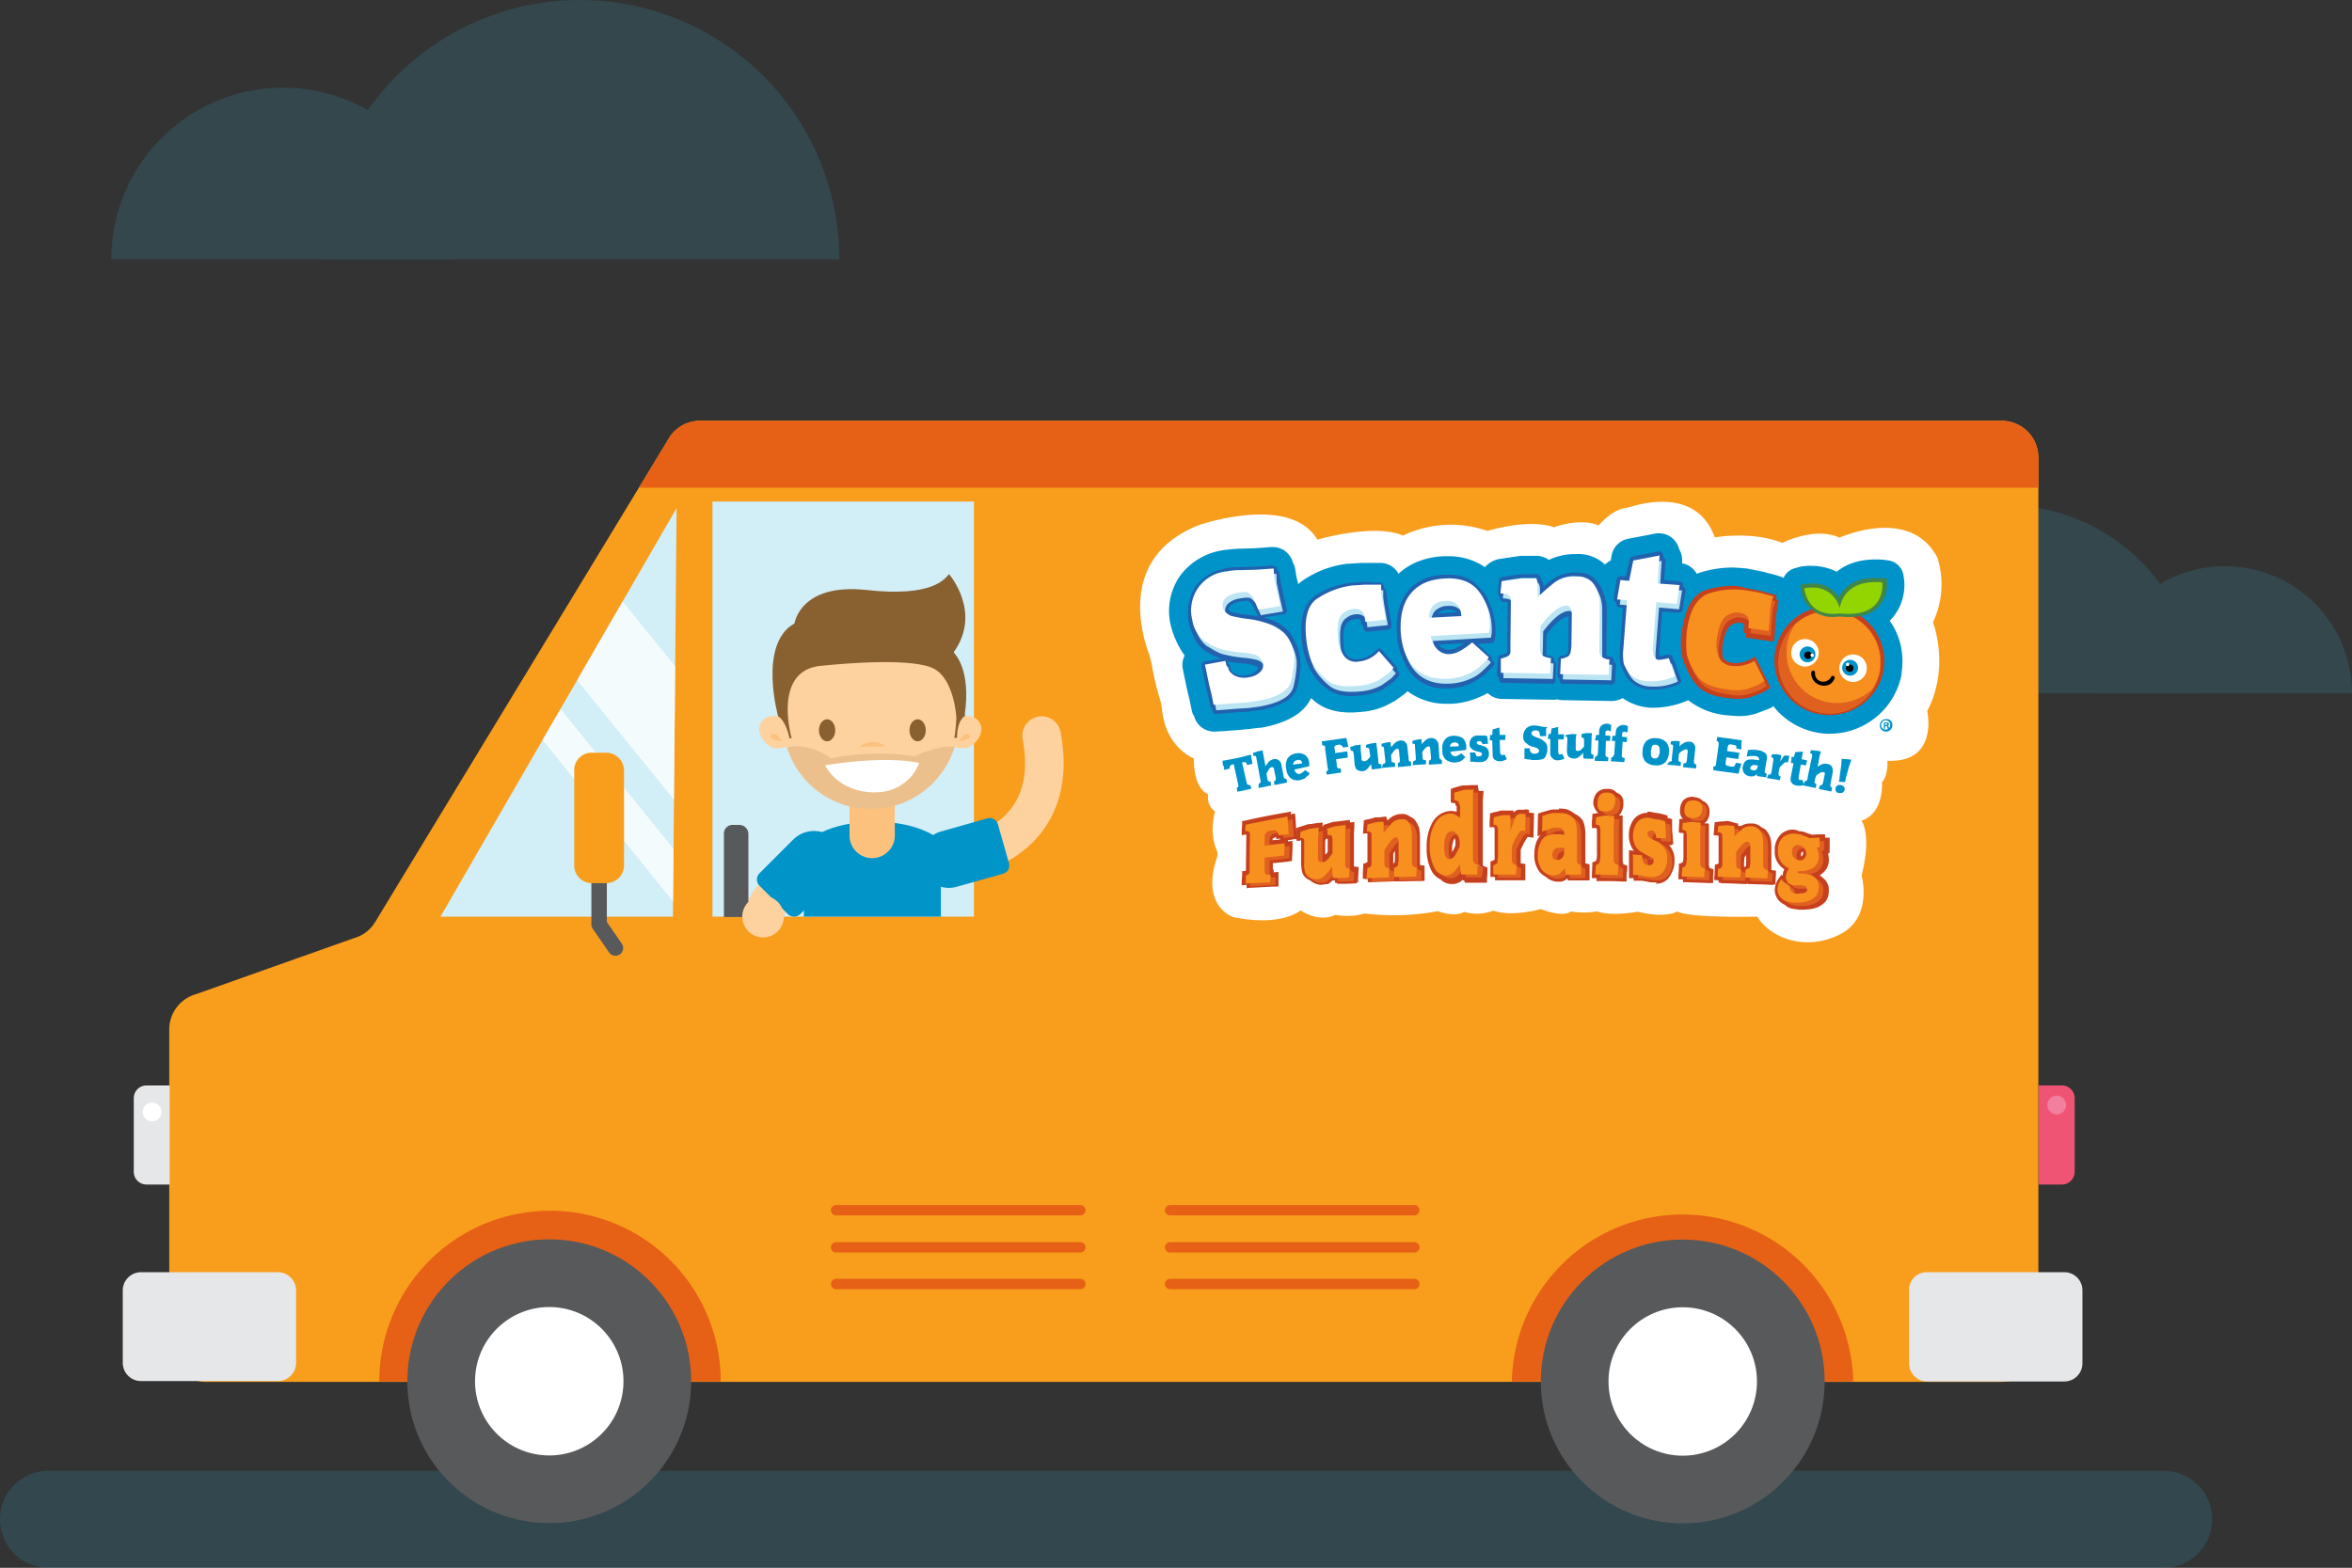 <svg xmlns="http://www.w3.org/2000/svg" xmlns:xlink="http://www.w3.org/1999/xlink" viewBox="0 0 576.7 384.5"><rect x="0" y="0" width="576.7" height="384.5" fill="#333333" stroke="none"/><defs><style>.cls-1,.cls-12,.cls-13,.cls-14,.cls-15,.cls-24{fill:none;}.cls-2,.cls-6{opacity:0.14;}.cls-3,.cls-6{fill:#31c5f4;}.cls-4{fill:#f99d1c;}.cls-5{fill:#e66016;}.cls-12,.cls-13,.cls-21,.cls-6{isolation:isolate;}.cls-7{fill:#58595b;}.cls-8{fill:#fff;}.cls-9{fill:#e6e7e8;}.cls-10{fill:#d2eef7;}.cls-11{clip-path:url(#clip-path);}.cls-12,.cls-13{stroke:#fff;stroke-miterlimit:10;opacity:0.75;}.cls-12{stroke-width:20.84px;}.cls-13{stroke-width:8.21px;}.cls-14{stroke:#58595b;stroke-width:3.79px;}.cls-14,.cls-15,.cls-24{stroke-linecap:round;stroke-linejoin:round;}.cls-15{stroke:#fed29f;stroke-width:9.47px;}.cls-16{fill:#0094c8;}.cls-17{fill:#fdc17e;}.cls-18,.cls-21{fill:#896030;}.cls-19{fill:#fed29f;}.cls-20{clip-path:url(#clip-path-2);}.cls-21{opacity:0.16;}.cls-22{fill:#f05475;}.cls-23{fill:#f27f9e;}.cls-24{stroke:#e66016;stroke-width:2.53px;}.cls-25{fill:#c6401d;}.cls-26{fill:#e0601f;}.cls-27{fill:#0093c9;}.cls-28{fill:#2261ae;}.cls-29{fill:#bce5f3;}.cls-30{fill:#f7901e;}.cls-31{fill:#f18521;}.cls-32{fill:#d75427;}.cls-33{fill:#93d500;}.cls-34{fill:#418548;}</style><clipPath id="clip-path"><polygon class="cls-1" points="108 224.8 165.9 124.6 165 224.8 108 224.8"/></clipPath><clipPath id="clip-path-2"><circle class="cls-1" cx="213.5" cy="176.9" r="21.5"/></clipPath></defs><g id="Layer_1" data-name="Layer 1"><g id="Layer_1-2" data-name="Layer 1"><g class="cls-2"><path class="cls-3" d="M576.7,170a31.15,31.15,0,0,0-62.3,0"/><path class="cls-3" d="M538.7,170a47.11,47.11,0,0,0-94.2,0"/></g><path class="cls-4" d="M164,107.5,92,226.1a8.87,8.87,0,0,1-5.3,4L48.1,243.8a9,9,0,0,0-6.6,8.6v77.5a9,9,0,0,0,9,9H490.8a9,9,0,0,0,9-9V112.2a9,9,0,0,0-9-9H171.7A8.85,8.85,0,0,0,164,107.5Z"/><path class="cls-5" d="M490.8,103.2H171.7a8.85,8.85,0,0,0-7.7,4.3l-7.3,12.1H499.8v-7.4A9,9,0,0,0,490.8,103.2Z"/><path class="cls-6" d="M11.9,360.7H530.5a11.86,11.86,0,0,1,11.9,11.9h0a11.86,11.86,0,0,1-11.9,11.9H11.9A11.86,11.86,0,0,1,0,372.6H0A11.86,11.86,0,0,1,11.9,360.7Z"/><path class="cls-5" d="M370.7,338.8a41.86,41.86,0,0,1,83.7,0"/><circle class="cls-7" cx="412.6" cy="338.8" r="34.8"/><circle class="cls-8" cx="412.6" cy="338.8" r="18.2"/><path class="cls-5" d="M93,338.8a41.86,41.86,0,0,1,83.7-1.3v1.3"/><circle class="cls-7" cx="134.69" cy="338.77" r="34.8" transform="translate(-212.78 449.11) rotate(-85.94)"/><circle class="cls-8" cx="134.69" cy="338.77" r="18.2" transform="translate(-212.78 449.11) rotate(-85.94)"/><path class="cls-9" d="M34.6,312H68.1a4.48,4.48,0,0,1,4.5,4.5v17.7a4.48,4.48,0,0,1-4.5,4.5H34.6a4.48,4.48,0,0,1-4.5-4.5V316.5A4.48,4.48,0,0,1,34.6,312Z"/><path class="cls-9" d="M472.5,312h33.7a4.44,4.44,0,0,1,4.4,4.4v18a4.44,4.44,0,0,1-4.4,4.4H472.5a4.44,4.44,0,0,1-4.4-4.4v-18A4.31,4.31,0,0,1,472.5,312Z"/><polygon class="cls-10" points="108 224.8 165.9 124.6 165 224.8 108 224.8"/><rect class="cls-10" x="174.7" y="123" width="64.1" height="101.8"/><g class="cls-2"><path class="cls-3" d="M27.3,63.6a42.1,42.1,0,1,1,84.2,0"/><path class="cls-3" d="M78.6,63.6a63.6,63.6,0,0,1,127.2,0"/></g><g class="cls-11"><line class="cls-12" x1="140.7" y1="149.3" x2="173.3" y2="189.5"/><line class="cls-13" x1="130.9" y1="172.3" x2="173.3" y2="224.8"/></g><polyline class="cls-14" points="146.9 211.7 146.9 226.7 150.9 232.5"/><path class="cls-4" d="M145.2,184.6h3.4A4.37,4.37,0,0,1,153,189v23.2a4.37,4.37,0,0,1-4.4,4.4h-3.4a4.37,4.37,0,0,1-4.4-4.4V189A4.25,4.25,0,0,1,145.2,184.6Z"/><path class="cls-15" d="M236.8,210s23.5-3.6,18.6-29.6"/><path class="cls-15" d="M195,217.2s-5.9.2-7.9,7.6"/><ellipse class="cls-16" cx="214.5" cy="210.4" rx="18.4" ry="8.9"/><path class="cls-16" d="M234.5,217.5a7,7,0,1,1-3.7-13.6h0l11.3-3.2a2.09,2.09,0,0,1,2.6,1.5l2.7,9.5a2.09,2.09,0,0,1-1.5,2.6Z"/><path class="cls-17" d="M208.3,197.6v7.5a5.55,5.55,0,0,0,11.1-.4h0v-7.1Z"/><path class="cls-16" d="M204.6,215.8a7.06,7.06,0,0,0,.1-9.9,7.24,7.24,0,0,0-10.2,0h0l-8.3,8.3a2.18,2.18,0,0,0,0,3l7,7a2.18,2.18,0,0,0,3,0Z"/><path class="cls-18" d="M190.8,175.7s-5-17.8,4-22.8c0,0,1.4-10,17.7-8.2s19.2-2.8,20.2-3.9c0,0,8.2,9.4,1.1,19.2,0,0,4.5,3.9,2.7,15.6L219.4,181l-18.6-1.8Z"/><circle class="cls-19" cx="213.5" cy="176.9" r="21.5"/><g class="cls-20"><path class="cls-21" d="M224.3,185.5s7.1-3.7,11.5-1.9l-3.1,11.9-15.5,5.7-18-2.3-5.1-10-2.1-5.4s5.5-2.1,11.8,2.5A56.55,56.55,0,0,1,224.3,185.5Z"/></g><path class="cls-8" d="M202.3,187.7s13.8-2.5,23.1-.6a11.27,11.27,0,0,1-10.3,7.2S206.5,195.1,202.3,187.7Z"/><path class="cls-17" d="M210.7,183.2a5,5,0,0,1,6.4-.2Z"/><path class="cls-19" d="M234.5,176s3.8-1.4,5.5.9-.3,5.1-2.1,6.2-5.1-.3-5.1-.3Z"/><path class="cls-17" d="M235,181.8s1.5-2.4,2.5-1.7C239.1,181.3,235,181.8,235,181.8Z"/><path class="cls-19" d="M192.3,176s-3.8-1.4-5.5.9.3,5.1,2.1,6.2,5.1-.3,5.1-.3Z"/><path class="cls-17" d="M191.8,181.8s-1.5-2.4-2.5-1.7C187.7,181.3,191.8,181.8,191.8,181.8Z"/><path class="cls-18" d="M236.6,175.6,233.9,160l-5.7-6-11-3.7-7.8.4-7.5,1.6-5.6,4.7-5.5,12.7v6s1.7.6,2.8,5.4l.5-.1s-4.8-16.5,7.1-17.7,23-1.4,27.4.5c5.4,2.4,5.9,12.2,5.9,12.2a42.33,42.33,0,0,1-.5,5l.7-.1C234.6,180.9,234.6,176.8,236.6,175.6Z"/><ellipse class="cls-18" cx="202.8" cy="179.1" rx="2" ry="2.7"/><ellipse class="cls-18" cx="225" cy="179.1" rx="2" ry="2.7"/><path class="cls-7" d="M179.7,202.3h1.5a2.26,2.26,0,0,1,2.3,2.3h0v20.3h-6V204.6A2.13,2.13,0,0,1,179.7,202.3Z"/><rect class="cls-16" x="197.1" y="211.7" width="33.6" height="13.1"/><circle class="cls-19" cx="187.1" cy="224.8" r="5.1"/><path class="cls-22" d="M499.9,266.2h5.7a3.12,3.12,0,0,1,3.1,3.1h0v18.1a3.12,3.12,0,0,1-3.1,3.1h-5.7V266.2Z"/><path class="cls-9" d="M41.6,290.5H35.9a3.12,3.12,0,0,1-3.1-3.1h0V269.3a3.12,3.12,0,0,1,3.1-3.1h5.7v24.3Z"/><circle class="cls-8" cx="37.3" cy="272.7" r="2.3"/><circle class="cls-23" cx="504.3" cy="271" r="2.3"/><line class="cls-24" x1="205" y1="296.8" x2="264.9" y2="296.8"/><line class="cls-24" x1="205" y1="305.9" x2="264.9" y2="305.9"/><line class="cls-24" x1="205" y1="314.9" x2="264.9" y2="314.9"/><line class="cls-24" x1="286.9" y1="296.8" x2="346.8" y2="296.8"/><line class="cls-24" x1="286.9" y1="305.9" x2="346.8" y2="305.9"/><line class="cls-24" x1="286.9" y1="314.9" x2="346.8" y2="314.9"/></g></g><g id="Layer_2" data-name="Layer 2"><path class="cls-8" d="M323,132.35s13.89-4.09,21-1a27.23,27.23,0,0,1,20.72-1.14s9.9-3.13,16.34-.9c0,0,6.2-2.42,10.92-.45,0,0,2.95-3.46,5.82-4.11.72-.16,1.44-.29,2.15-.5,3.94-1.19,16.43-4,20.5,7.55,0,0,8.93-1.66,16.59,1.34,0,0,7.89-4.08,14-1.28,0,0,17.34-7.91,24,4.92a21.61,21.61,0,0,1-1.09,15.83s4.28,10.85-1.4,21.77c0,0,2.91,12.76-9.78,12.19,0,0,.28,3.53-1.32,5.28,0,0,.63,7.52-5,9.42,0,0,2.55,3.42,0,13.45,0,0,2.9,10.27-5.29,14.42s-16.86,1.15-20.3-4.34c0,0-16.86.38-19.6-1.28,0,0-2.63,1.79-9.74.07,0,0-6.18,1.21-9.93-.07a19.22,19.22,0,0,1-6.44,0s-1.4,1.66-7.37-.57c0,0-7,2-11.63.38a11.41,11.41,0,0,1-7.13.32s-2,1.41-6.48-.19a58.79,58.79,0,0,1-17.89.57,16.05,16.05,0,0,1-7.27.32s-3.41,2.11-8.5-1.08c0,0-4.51,4.08-16.45,1.66,0,0-8.17-2.51-4-14.75a2.28,2.28,0,0,0-.06-1.54c-.32-1-1.85-4-.45-9.63a4.15,4.15,0,0,1-1.66-4.21s-3.62-1.08-3.53-8.81c0,0-6.86-2.5-7.81-12a15,15,0,0,0-.55-2.65,71,71,0,0,1-1.76-7.21,22.88,22.88,0,0,0-1.06-4.24c-2.26-6.43-6.27-23.7,12.35-31.09C293.94,128.77,316.34,121,323,132.35Z"/><path class="cls-25" d="M434.39,217c-2.25-.11-3.27-.11-5.43-.21h-.4v-.72h-.21v.72h-.41c-2.25-.1-3.28-.1-5.53-.2h-.51v-.72h-1.23l.21-3,.3-.1c.41-.1.51-.21.62-.21s0-.1.1-.2v-7.27a.35.35,0,0,1-.1-.21h0a1.51,1.51,0,0,0-.62-.2h-.41l.21-2.46h.41c.82-.1,1.23-.1,2.25-.2h0c.61.1.92.1,1.64.2h.31l.1.61c.2,0,1,.11,1,.11v.2l.1-.1a3.35,3.35,0,0,1,2.26-.72h.61a3.23,3.23,0,0,1,1.95.92,2.88,2.88,0,0,1,1.23.93,5.72,5.72,0,0,1,.82,1.53,8.6,8.6,0,0,1,.2,1.85v5.83a.45.45,0,0,0,.1.31c0,.1.21.2.62.31l.41.1L434.9,217Zm-7.06-3.49a.1.1,0,0,1,.1.11v-.52l.41-.1c.31-.1.51-.1.51-.2a.34.34,0,0,1,.1-.21l.11-.71V208.3a9,9,0,0,0-1.34,1.64v2.56A4.22,4.22,0,0,0,427.33,213.52Z"/><path class="cls-25" d="M423.54,202.36c.61.11.92.11,1.64.21a1.1,1.1,0,0,1,.1.61v.1c.31,0,.61.11,1,.11a1.1,1.1,0,0,1,.1.61h0a2.79,2.79,0,0,1,.62-.51,3,3,0,0,1,1.94-.62h.62a2.42,2.42,0,0,1,1.64.93,1.56,1.56,0,0,1,1.12.82,3.72,3.72,0,0,1,.72,1.43,8.06,8.06,0,0,1,.21,1.64v5.63a.86.86,0,0,0,.2.61,1.6,1.6,0,0,0,.92.52c0,.71-.1,1.12-.1,1.94-2.25-.1-3.28-.1-5.43-.2v-.72h-1.12v.72c-2.26-.11-3.28-.11-5.53-.21v-.71H421a14.85,14.85,0,0,0,.1-2.16c.41-.1.72-.2.82-.4s.1-.31.2-.41v-7.48c0-.1-.1-.2-.2-.41s-.41-.31-.92-.31c0-.61.1-.92.1-1.53a15.91,15.91,0,0,0,2.46-.21m4.4,11.78v-.72a2,2,0,0,0,.82-.31.52.52,0,0,0,.2-.4,1.65,1.65,0,0,1,.11-.72v-4.4a5.83,5.83,0,0,0-2.36,2.45v2.67a2,2,0,0,0,.21,1.12,4,4,0,0,0,1,.31m-4.4-12.8h0c-.92.1-1.33.1-2.36.2l-.71.11-.11.71-.1,1.54-.1.92.92.1h.31v6.86c-.11,0-.21.11-.31.11l-.61.2v.62l-.11,2.15-.1.92h1.13v.71h.92c2.25.11,3.28.11,5.53.21H429c2.26.1,3.28.1,5.43.2h.92v-.61l.11-1.95v-.82l-.82-.1a.45.45,0,0,1-.31-.1v-5.73a10.59,10.59,0,0,0-.21-2,6,6,0,0,0-.81-1.64,2.6,2.6,0,0,0-1.34-1,3.58,3.58,0,0,0-2.15-1h-.71a4.42,4.42,0,0,0-2.26.62h-.61l-.1-.62-.62-.1a13.88,13.88,0,0,0-1.94-.51Zm4.2,8.91a2.46,2.46,0,0,0,.41-.62V212l-.11.51c-.1,0-.1,0-.3.1h-.11v-1l.11-1.33Z"/><path class="cls-25" d="M306.19,216.8l-1.13.1.1-2.66h.41c.1,0,.31-.1.41-.1l.1-.1.11-.11v-.61l.1-8v-.82a.31.31,0,0,0-.1-.2h-.41l-.52.1.11-2.66.3-.1c3.38-.72,6.86-1.34,10.24-2.05l.52-.1v1c.2,0,.4-.1.61-.1l.51-.11.1,2.26.31,3.17h-.41c-.92.1-1.43.21-2.46.31h-.41l-.1-.41c0-.21-.1-.31-.2-.51l-.82.1-.1-.41v-.1c-.31,0-.52.1-.82.1,0,0-.11,0-.31.21l-.31.3-.1.21v.92c.92-.1,1.95-.21,3.28-.41l.51-.1v.92c.2,0,1.23-.1,1.23-.1l-.21,3.89h-.41c-1.84.2-2.76.3-4.3.41v2.45h.21v.82h.3l.93-.1-.11,2.77h-.41c-2.45.1-3.58.2-6,.3h-.51Z"/><path class="cls-25" d="M315.81,200v1c.41-.1.72-.1,1.13-.2a9.09,9.09,0,0,0,.1,1.64c.1,1,.1,1.53.2,2.66-.92.1-1.43.2-2.45.3a1.62,1.62,0,0,0-.41-.81c-.21,0-.41.1-.72.1,0-.21-.1-.31-.2-.51h-.21c-.41.1-.61.1-.92.2s-.31.1-.51.31l-.41.41c0,.1-.1.2-.1.41v1.53c1.22-.2,2.25-.3,3.78-.51v.92c.41,0,.72-.1,1.23-.1,0,1.13-.1,1.84-.1,3l-4.81.51v3.38h.2v.62h0a.88.88,0,0,0,.62.2h.51a12,12,0,0,1-.1,1.84c-2.46.11-3.59.21-6.05.31v-.82a4.29,4.29,0,0,0-1.12.1,8.93,8.93,0,0,1,.1-1.63,1.52,1.52,0,0,0,.62-.21.1.1,0,0,0,.1-.1.78.78,0,0,0,.2-.41v-.62c0-3.17,0-4.81.1-8v-.92c0-.11-.1-.21-.3-.41a.75.75,0,0,0-.51-.21h-.31a8.5,8.5,0,0,1,.1-1.64A70.93,70.93,0,0,1,315.81,200m.82-1-1,.21c-3.49.61-6.86,1.23-10.35,2.05l-.71.1v.72l-.11,1.63v1.13l1.13-.2h0v.61l-.1,8v.3h-.1l-.82.11v.92l-.11,1.53v1l1-.1h.2v.82l1-.11c2.45-.1,3.58-.2,6-.3h.82v-3.59l-1,.1h-.2v-.71h-.21v-1.54c1.34-.1,2.36-.2,3.9-.41l.81-.1v-.82l.11-3v-1.13l-1,.11h-.1v-.31a6.48,6.48,0,0,0,1.33-.21l.92-.1-.1-.92-.2-2.66v-.1l-.11-1.54-.1-1-1,.2h-.1l.2-.72Zm-4.1,6.35a.38.38,0,0,0,.31-.1l.1.51.82-.1h.11v.2c-.62.11-1.23.11-1.85.21v-.41a.81.81,0,0,0,.51-.31Z"/><path class="cls-25" d="M324,217a3.33,3.33,0,0,1-1.43-.31,3.61,3.61,0,0,1-1-.72c-.11,0-.11,0-.21-.1a2.84,2.84,0,0,1-1.33-1.13c-.21-.3-.41-1-.51-3.27v-5.12c0-.31-.11-.31-.21-.31h-.2l-.82.2.1-2.45,2.46-.82h0c.92-.11,1.33-.21,2.35-.31l.62-.1-.1.92c.2,0,1.12-.1,1.12-.1V203l2.46-.82h0c1-.1,1.43-.21,2.56-.31l.51-.1v.92c.21,0,1.23-.1,1.23-.1l-.1,2.25.1,8.19c0,.21,0,.41.72.51l.41.11-.11,3h-.4c-1.54.1-2.36.1-3.9.1h-.41l-.1-.41c0-.1-.1-.31-.1-.41h-1c-.41.41-.72.61-.93.82L324,217Zm.72-6.25a.1.1,0,0,0,.1-.1c.21-.11.31-.31.51-.51h0a1.41,1.41,0,0,0,.31-.41c.1-.11.21-.31.51-.72V206h0v-.82h-.41l-.71.1-.11-1.43-.1,1.12-.1,1.23Z"/><path class="cls-25" d="M330,202.26v.92c.31,0,.72-.1,1.23-.1a8.5,8.5,0,0,1-.1,1.64v8.19c0,.51.41.82,1,.92a14.75,14.75,0,0,1-.11,2.15c-1.53.1-2.35.1-3.89.1a2.26,2.26,0,0,1-.1-.81h-1c0-.21-.11-.41-.11-.62-.1.1-.1.21-.2.31a5.31,5.31,0,0,1-1.23,1.12,2.29,2.29,0,0,1-1.33.31h-.1a3.12,3.12,0,0,1-1.34-.31,6.16,6.16,0,0,1-.92-.71.35.35,0,0,1-.2-.1,3.31,3.31,0,0,1-1.13-.93,6.12,6.12,0,0,1-.41-3v-5.12c0-.51-.2-.82-.72-.82h-.2c-.1,0-.1,0-.2.11V204.1c.81-.3,1.22-.41,2.15-.71.92-.11,1.33-.21,2.35-.31,0,.41-.1.61-.1.92a6.25,6.25,0,0,0,1.23-.2,3.54,3.54,0,0,0-.1,1,5.44,5.44,0,0,1-.11,1.33v5.33a1.18,1.18,0,0,0,.82-.31l.62-.62c.1-.1.2-.3.3-.4s.31-.41.62-.82v-3.69h0v-.21a1,1,0,0,0-.1-.3.9.9,0,0,0-.62-.21h-.41a7.87,7.87,0,0,0-.1-1.53,16,16,0,0,1,2-.62,5.77,5.77,0,0,1,2.45-.51m.93-1.13-1,.11c-1,.1-1.43.2-2.56.3h-.3l-1.95.62-.61.2v.31h-.21l.1-.92-1.12.1c-.93.1-1.33.21-2.36.31h-.2c-.82.31-1.23.41-2.15.71l-.62.21v3.17l1.13-.2V211c0,2.36.3,3.08.51,3.49a3.29,3.29,0,0,0,1.54,1.33h.1a3.72,3.72,0,0,0,1,.71,4.54,4.54,0,0,0,1.64.31h.21a5.32,5.32,0,0,0,1.84-.41c.31-.1.51-.41.92-.72h.51l.1.82h.82c1.54-.1,2.36-.1,3.9-.1H333v-.92l.11-2.05v-.82l-.82-.1a.39.39,0,0,1-.31-.1v-8.19l.1-1.44v-1.23l-1,.11H331v-.52Zm-5.74,4.61h.41v.92h0v2.26c-.2.3-.31.51-.41.51s-.1.1-.2.2v-3.38l.2-.51Z"/><path class="cls-25" d="M335.88,215.57h-1.23l.11-3,.3-.1a1.06,1.06,0,0,0,.62-.31c0-.1.1-.1.1-.2v-7.48a.1.1,0,0,0-.1-.1h-1l.21-2.56,2.56-.82h0a8.45,8.45,0,0,1,1.64-.1h.41l.2.82c.21,0,.92-.1.92-.1l.1-.11a4,4,0,0,1,2.77-1.33h.31a2.41,2.41,0,0,1,1.84.82h0a1.83,1.83,0,0,1,1.13.82,6.29,6.29,0,0,1,.82,1.64,10,10,0,0,1,.2,2v6.65a1,1,0,0,0,.1.41,1.59,1.59,0,0,0,.62.31h.41l-.11,3.17h-.41c-2.25,0-3.27.11-5.42.11h-.51v-.92h-.21v.81h-.41c-2.25.11-3.28.11-5.53.21h-.51v-.72Zm5.43-2.66a.31.31,0,0,1,.2.1v-.61l.31-.1c.41-.11.51-.21.62-.21a.45.45,0,0,0,.1-.31l.1-.82v-3.89a10.05,10.05,0,0,0-1.33,2.15V212A2.36,2.36,0,0,0,341.31,212.91Z"/><path class="cls-25" d="M343.77,200.52a1.72,1.72,0,0,1,1.43.61l.1.11a1.74,1.74,0,0,1,1,.61,3.84,3.84,0,0,1,.71,1.43,9,9,0,0,1,.21,1.95v6.66a1.49,1.49,0,0,0,.2.71,1.12,1.12,0,0,0,.92.41,17.17,17.17,0,0,1-.1,2.26c-2.25,0-3.27.1-5.42.1v-.82h-1.13v.82c-2.25.1-3.28.1-5.53.2v-.82H335c0-.82.1-1.23.1-2.15a1.83,1.83,0,0,0,.82-.41c.1-.1.1-.3.21-.41v-7.57c0-.11-.11-.21-.21-.41a1,1,0,0,0-.72-.21H335c0-.61.1-1,.1-1.64a12.06,12.06,0,0,1,2.26-.61,8.4,8.4,0,0,1,1.63-.1,1,1,0,0,1,.11.61v.31c.3,0,.61-.1,1-.1,0,.2.1.3.1.51a5.29,5.29,0,0,1,.72-.82,3.16,3.16,0,0,1,2.56-1.13.79.79,0,0,1,.31-.1m-1.85,13v-.81c.41-.11.72-.21.82-.41a.83.83,0,0,0,.21-.52,2.34,2.34,0,0,1,.1-.82v-4.71a9,9,0,0,0-2.36,3v2.87a3,3,0,0,0,.21,1.23,8.86,8.86,0,0,1,1,.2m1.85-13.92h-.31a4.54,4.54,0,0,0-3.07,1.43h-.31v-.1l-.2-.72-.82.1a7.79,7.79,0,0,1-1.64.11h-.21A12.16,12.16,0,0,1,335,201l-.61.21v.61l-.11,1.13v.51l-.1,1,1-.1h.11v7.07c-.11,0-.21.1-.41.2l-.62.21v.61l-.1,1.54v1.53h1.23v.82h1c2.26-.1,3.28-.1,5.53-.2h1.13c2.25-.11,3.28-.11,5.43-.11h.82V212.3l-.82-.11c-.21,0-.21-.1-.31-.1v-6.86a13,13,0,0,0-.2-2.15,8,8,0,0,0-.93-1.84,2.77,2.77,0,0,0-1.23-.93,3.28,3.28,0,0,0-2-.71Zm-2.15,9.73c.2-.31.3-.52.41-.72v2.25l-.11.72h0c-.1,0-.2.1-.3.1h0v-2.35Z"/><path class="cls-25" d="M355.65,216.19a3.16,3.16,0,0,1-2.46-1,4.5,4.5,0,0,1-2.05-1.94,11.54,11.54,0,0,1-1.13-5.43,12,12,0,0,1,1.33-6,5,5,0,0,1,4-2.56h.2a3.94,3.94,0,0,1,1.23.2c.21.11.31.21.51.31v-1.43a2.65,2.65,0,0,0-.1-1H357v-.41a2.34,2.34,0,0,0-.82-.3l-.41-.11.1-2.56.31-.1c.82-.2,1.23-.31,2.15-.61h0a19.86,19.86,0,0,1,2.56-.11h.51l-.1.82c.2,0,1.23-.1,1.23-.1l-.21,2v15.77c0,.51.21.82.82,1l.31.1-.1,3.18h-4.61l-.21-.82h-.71c-.31.31-.62.51-.93.82a5.05,5.05,0,0,1-.71.3c0,.11-.21.11-.51.11Zm1.22-11.27c-.2,0-.51.21-.82.82a5.78,5.78,0,0,0-.51,2.56c0,.62.11,1.23.11,1.64a1.8,1.8,0,0,0,.51-.41,6,6,0,0,0,1.12-2.05v-1a2.73,2.73,0,0,0-.3-1.13C357.08,205.23,357,205.13,356.87,204.92Z"/><path class="cls-25" d="M361.28,193.56a1.9,1.9,0,0,1-.11.82,5,5,0,0,0,1.23-.11c0,.51-.1.82-.1,1.33v15.67a1.36,1.36,0,0,0,1.13,1.44c0,.92-.1,1.33-.1,2.35h-3.9c-.1-.31-.1-.51-.2-.82h-.92c0-.1-.1-.2-.1-.41a1.29,1.29,0,0,0-.31.41,3.92,3.92,0,0,1-1,.82c-.2.1-.3.21-.51.21a1.53,1.53,0,0,1-.71.1h-.11a3.38,3.38,0,0,1-2.25-.92,4,4,0,0,1-1.84-1.64,11.42,11.42,0,0,1-1.13-5.12,10.85,10.85,0,0,1,1.33-5.74,4.49,4.49,0,0,1,3.59-2.35h.2a3,3,0,0,1,1,.2,4.89,4.89,0,0,1,1,.72c.1,0,.1,0,.2.1h0v-2.46a4.86,4.86,0,0,0-.2-1.43h-.1v-.2a1.51,1.51,0,0,0-1.13-.62v-1.84c.82-.21,1.23-.31,2.15-.62a25.92,25.92,0,0,0,2.87.11m-5.84,17a2.29,2.29,0,0,0,1.13-.71,8.85,8.85,0,0,0,1.23-2.25v-1.13a3.17,3.17,0,0,0-.31-1.23l-.31-.61h-.1a1.63,1.63,0,0,0-1.33,1,6.62,6.62,0,0,0-.51,2.76,4.46,4.46,0,0,0,.2,2.15m6.86-18h-1c-1,0-1.54.1-2.56.1h-.21c-.82.21-1.23.31-2.15.62l-.61.2v3.38l.71.11c.21,0,.31.1.41.1v.51l.31.1v1.44a4.88,4.88,0,0,0-1.33-.21h-.2a5.43,5.43,0,0,0-4.41,2.77,12.23,12.23,0,0,0-1.43,6.24,11.64,11.64,0,0,0,1.23,5.74,4.56,4.56,0,0,0,2.15,2A3.76,3.76,0,0,0,356,216.8h.1a3,3,0,0,0,.93-.1c.3-.1.51-.21.82-.31h0a5.66,5.66,0,0,0,.92-.72h.2v.11l.21.71h5.42v-.81l.11-1.54v-1.43l-.72-.21c-.31-.1-.41-.2-.41-.61V196.32l.1-1.33.1-1h-1.22l-.21-1.44ZM356.05,209v-.72a5.77,5.77,0,0,1,.41-2.35c.11-.21.21-.31.21-.41a8.4,8.4,0,0,1,.2.82v.92a8.94,8.94,0,0,1-.82,1.74Z"/><path class="cls-25" d="M366.81,214.86h-1.13l.1-3.18.31-.1c.41-.21.51-.21.61-.31a.56.56,0,0,0,.11-.41l.1-1v-6.15c0-.51-.1-1.22-.41-1.22h-.72l.11-2.67.3-.1c.82-.2,1.23-.31,2.15-.51h2.46V200h.41a5.19,5.19,0,0,1,.61-.72,2.24,2.24,0,0,1,1.23-.31h0a3.94,3.94,0,0,1,1.13.11h.41v.71c.2,0,1.13.11,1.13.11l-.11,5-1-.1h-.21l-.4.51-.72,1.23c-.21.41-.51.92-.82,1.64v3.28c0,.3.1.61.72.61l.41.1-.11,3.28H367Z"/><path class="cls-25" d="M372.85,199.5a4.32,4.32,0,0,1,1.13.1v.71h0a3.91,3.91,0,0,1,1.12.11c0,1.53-.1,2.45-.1,4.09a1.35,1.35,0,0,1-.62-.1.79.79,0,0,0-.51.1,3,3,0,0,1-.51.62c-.31.51-.41.71-.72,1.23s-.51,1-.92,1.94v3.38c0,.62.41,1,1.13,1.13a19.28,19.28,0,0,1-.1,2.35h-5.53v-.82h-1.13a19.28,19.28,0,0,1,.1-2.35,6.47,6.47,0,0,0,.82-.41.88.88,0,0,0,.21-.62,4.25,4.25,0,0,1,.1-1.12v-6.15c0-1.12-.31-1.63-.92-1.63h-.21a12.11,12.11,0,0,1,.1-1.85l2.16-.51h1.84v.72h1.13v.1c0-.1.1-.1.1-.21a3.83,3.83,0,0,1,.51-.71,5.6,5.6,0,0,1,.82-.1m0-.93h0a2,2,0,0,0-1.43.41l-.31.31v-.51h-3c-.82.2-1.23.31-2.15.51l-.62.21v.71l-.1,1.23v1.43h1.13a3.88,3.88,0,0,1,.1.72v7.27c-.1,0-.21.1-.41.21l-.61.2v3.79h1.12v.82H374v-4l-.82-.11a.45.45,0,0,1-.31-.1V208.4c.31-.71.61-1.22.72-1.53l.71-1.23.1-.1.21-.31.41.1,1,.1v-1l.11-4.1v-.92l-.93-.1h-.3v-.72l-.92-.1a4,4,0,0,1-1.13.1Z"/><path class="cls-25" d="M382.17,216.08a4.28,4.28,0,0,1-3-1.12,3.12,3.12,0,0,1-1.44-1.13,6.63,6.63,0,0,1-1.12-4,8.25,8.25,0,0,1,.51-2.77,5,5,0,0,1,1.43-2h0v-.62c-.2.1-1.23.41-1.23.41l.21-4.81.2-.1a5.33,5.33,0,0,1,2.05-.62c.31-.1.72-.1,1.13-.2h1.33a11.68,11.68,0,0,1,2,.2,5.69,5.69,0,0,1,1.84,1,9.74,9.74,0,0,1,1.23.82c.71.62,1.12,2.05,1.12,4V212c0,.1,0,.41.62.61l.31.11v3.17h-4.41l-.2-.82h-.21l-.1.1a1.88,1.88,0,0,1-.92.72,4.13,4.13,0,0,1-1.33.2Zm1-6.86a.57.57,0,0,0-.51.31,1.23,1.23,0,0,0-.31.92A.94.94,0,0,0,383,210h0C383.09,209.94,383.19,209.74,383.19,209.22Zm-.2-4.91Z"/><path class="cls-25" d="M382.17,199.39h.3a6.49,6.49,0,0,1,1.64.21,4.49,4.49,0,0,1,1.64.92,5.79,5.79,0,0,1,1.13.82c.61.51.92,1.84.92,3.69v6.86c0,.51.31.82,1,1v2.36h-3.68c-.11-.31-.11-.41-.21-.72v-.1h-.82l-.2.2a2.22,2.22,0,0,1-.82.62,2.27,2.27,0,0,1-1,.2h0a3.5,3.5,0,0,1-2.66-1,2.69,2.69,0,0,1-1.33-1,5.75,5.75,0,0,1-1-3.79,6.67,6.67,0,0,1,.51-2.56,4.12,4.12,0,0,1,1.33-1.84,5.85,5.85,0,0,1,2.87-.51h.61c.41,0,.72.1,1.13.1v-.41a.94.94,0,0,0-.1-.51h-1.34a2.31,2.31,0,0,0-.92.31,9.68,9.68,0,0,1-2,.61v-1.23a8.82,8.82,0,0,0-1.23.41c.1-1.53.1-2.35.1-3.79a15.17,15.17,0,0,1,1.94-.61,3.6,3.6,0,0,1,1-.1,4.66,4.66,0,0,1,1.23-.11M382,211a1.56,1.56,0,0,0,1.44-.71,2,2,0,0,0,.3-1.23v-.21a1.93,1.93,0,0,0-1.33.41,1.77,1.77,0,0,0-.51,1.33.77.77,0,0,0,.1.41m.21-12.49H381a4.81,4.81,0,0,0-1.23.21l-2.15.61-.51.21V200l-.1,3.79v1.33l.71-.31a6.37,6.37,0,0,0-1,1.64,9.4,9.4,0,0,0-.51,3,6.71,6.71,0,0,0,1.23,4.3A4.62,4.62,0,0,0,379,215a4.42,4.42,0,0,0,3.18,1.23h0a2.76,2.76,0,0,0,1.43-.31c.21-.1.41-.31.72-.51l.1.51h5.32V212l-.71-.21a.45.45,0,0,1-.31-.1h0v-6.86c0-2.25-.41-3.69-1.33-4.4a4.19,4.19,0,0,0-1.23-.82,8.22,8.22,0,0,0-1.94-1.13,10.89,10.89,0,0,0-2.05-.2c.2.2.1.2,0,.2Z"/><path class="cls-25" d="M397.83,215.88c-2.25,0-3.27,0-5.53-.1h-.51v-.72h-1.12l.1-3.17.31-.11a.78.78,0,0,0,.61-.51,5.22,5.22,0,0,0,.21-1.94V204a3.09,3.09,0,0,0-.11-1.13h0s-.1-.1-.61-.1h-.51l.1-2.66.31-.1c.82-.21,1.22-.21,2.15-.41h.2c.92,0,1.33.1,2.25.1h.41v.72c.21,0,1.13.1,1.13.1l-.1,2.66v8.19a2.57,2.57,0,0,0,.1.82c0,.11.1.21.72.41l.3.11-.1,3.07Z"/><path class="cls-25" d="M393.53,200c.93,0,1.34.1,2.26.1v.72a4.68,4.68,0,0,1,1.12.1,18.51,18.51,0,0,1-.1,2.25v8.19a2.28,2.28,0,0,0,.1.82c0,.31.41.62,1,.82,0,.92-.11,1.33-.11,2.36-2.25,0-3.27,0-5.52-.1v-.72h-1.13a19.52,19.52,0,0,1,.1-2.36,1.62,1.62,0,0,0,.92-.71,8.24,8.24,0,0,0,.21-2.15V204a3.56,3.56,0,0,0-.21-1.43c-.1-.21-.41-.31-.92-.31a12,12,0,0,1,.1-1.84c.82-.11,1.23-.21,2.15-.41m-.1-.92h-.1c-.82.2-1.23.2-2.15.41l-.72.1v.71l-.1,1.13v1.64h1.13a5.6,5.6,0,0,1,.1.82v5.32a4.37,4.37,0,0,1-.21,1.85c0,.1-.1.1-.3.2l-.62.21v.61l-.1,2.36v.92h1.13v.71h.92c2.25,0,3.27,0,5.53.11h.92v-1.64L399,213v-.71l-.61-.21c-.21-.1-.41-.1-.41-.2a1.24,1.24,0,0,0-.11-.62V200h-1.22v-.72h-.93c-.92,0-1.33-.1-2.25-.1v-.1Z"/><path class="cls-25" d="M406.13,216.39a18.61,18.61,0,0,1-1.95-.2l-1.43-.31h-1.54v-.72H400v-4.09l-.11-1.95h.51a8.56,8.56,0,0,0,1.54.1,4.23,4.23,0,0,1-1.43-1.53,5.73,5.73,0,0,1-.72-2.66,6,6,0,0,1,1.13-3.69,3.36,3.36,0,0,1,2.86-1.33h.52l.82.2.51.1c.51.11.82.11,1.33.21h0c.51.1.72.2,1.23.31l.3.1v.51a11,11,0,0,0,1.13.31l.1,2.25.21,3.28h-.51c-.72,0-1.13-.1-1.85-.1a4.62,4.62,0,0,1,2.67,4.5,6.07,6.07,0,0,1-1.13,3.69A3.76,3.76,0,0,1,406,216.7C406.23,216.39,406.23,216.39,406.13,216.39Zm-1.84-6v.82c0,.1,0,.1.1.2.61,0,.61-.3.61-.61v-.21C404.8,210.66,404.59,210.55,404.29,210.35Zm-1.13-.51Zm3.48-3.89a.39.39,0,0,1,.21.1V206Zm-.92-.41-.1-.62c-.11.11-.11.21-.11.41v.1Z"/><path class="cls-25" d="M403.88,200.21h.51c.31.1.51.1.82.21s.3.1.51.1c.51.1.82.1,1.33.2s.72.21,1.23.31v.51c.41.11.72.21,1.13.31a13.41,13.41,0,0,0,.1,2,23.59,23.59,0,0,1,.1,2.76,17.71,17.71,0,0,0-2.35-.1c-.11-.31-.11-.51-.21-.72a3.89,3.89,0,0,1-1-.1c-.11-.41-.11-.61-.21-1h-.1a1.42,1.42,0,0,0-.61.2.86.86,0,0,0-.21.72c0,.2.1.3.21.51a2.51,2.51,0,0,0,.92.41,8,8,0,0,1,1.23.82,4.54,4.54,0,0,1,2.56,4.2,4.94,4.94,0,0,1-1,3.38,3.24,3.24,0,0,1-2.76,1.22h.1a17,17,0,0,1-1.84-.2c-.62-.1-.93-.21-1.54-.31h-1.13v-.71H400.5v-3.69a5.44,5.44,0,0,0-.11-1.33c.93.1,1.34.1,2.36.2v.72c.31,0,.72.1,1.13.1a2.68,2.68,0,0,0,.1,1,1.46,1.46,0,0,0,.2.61h.21c.82,0,1.23-.31,1.23-1a.75.75,0,0,0-.11-.52,10.73,10.73,0,0,0-1-.51c-.2-.1-.31-.2-.51-.3a3.81,3.81,0,0,1-1-.72.1.1,0,0,1-.1-.1,3.44,3.44,0,0,1-1.64-1.54,4.88,4.88,0,0,1-.61-2.46,5.79,5.79,0,0,1,1-3.38,2.06,2.06,0,0,1,2.26-1.74m0-.92a4.16,4.16,0,0,0-3.28,1.54,6.37,6.37,0,0,0-1.23,4,6.09,6.09,0,0,0,.72,3,3.09,3.09,0,0,0,.51.72h-.21l-1-.11v6.87h1.13V216h2.15l1.23.21a6.74,6.74,0,0,0,1.94.2h.1a4.23,4.23,0,0,0,3.38-1.53,6,6,0,0,0,1.23-4A5.18,5.18,0,0,0,409,207h.3l1,.1-.1-1-.11-1.54-.1-1.12v-2.56l-.72-.21c-.2,0-.3-.1-.41-.1V200l-.71-.21c-.51-.1-.72-.2-1.23-.3h0c-.51-.11-.82-.11-1.33-.21h0l-.51-.1a1.8,1.8,0,0,0-.72-.1h-.51c.2.2.1.2,0,.2Z"/><path class="cls-25" d="M419,216.39c-2.25-.1-3.28-.1-5.53-.2H413v-.72h-1.13l.11-3,.3-.1a1,1,0,0,0,.62-.41,4.64,4.64,0,0,0,.2-1.84v-4.82a2.85,2.85,0,0,0-.1-1h0s-.1-.1-.61-.1H412l.1-2.56.41-.11c.82-.1,1.23-.2,2.15-.3h0c.92.1,1.33.1,2.25.2h.41v.62c.21,0,1.13.1,1.13.1l-.1,2.46v7.68a1.75,1.75,0,0,0,.1.71s.1.21.71.41l.31.1-.1,3Z"/><path class="cls-25" d="M414.73,201.44c.92.1,1.33.1,2.25.21v.61c.31,0,.72.1,1.13.1a14.78,14.78,0,0,1-.1,2v7.68a2.6,2.6,0,0,0,.1.82c0,.31.41.51,1,.72,0,.82-.1,1.23-.1,2.15-2.25-.11-3.28-.11-5.53-.21v-.71h-1.12c0-.82.1-1.23.1-2.26a1.29,1.29,0,0,0,.92-.71,7.89,7.89,0,0,0,.2-2V205a3.29,3.29,0,0,0-.2-1.34c-.1-.2-.41-.3-.92-.41,0-.61.1-1,.1-1.63a7.15,7.15,0,0,0,2.15-.21m0-.92h0c-.92.1-1.33.2-2.25.31l-.72.1v.72l-.1,1.63v.93l.92.1h.21a1.57,1.57,0,0,1,0,.72v4.91c0,1.13-.11,1.54-.21,1.54s0,.1-.31.2l-.61.21v1.33l-.1,1.53v.93h1.12v.71h.92c2.26.1,3.28.1,5.53.21h.93v-1.54l.1-1.43v-.41l-.62-.21c-.2-.1-.3-.1-.41-.2a.77.77,0,0,0-.1-.51V202l-.82-.1h-.3v-.61l-.82-.11a5.41,5.41,0,0,0-2.36-.61Z"/><path class="cls-25" d="M394.76,200.31h-.2a2.11,2.11,0,0,1-1.85-.81,2.05,2.05,0,0,1-1.53-2.15c0-1.23.41-3.38,2.87-3.38h.2a2.38,2.38,0,0,1,1.95.92,1.85,1.85,0,0,1,1.43,2.05c.1,2.86-1.43,3.37-2.87,3.37Z"/><path class="cls-25" d="M394.05,194.38h.2a1.49,1.49,0,0,1,1.54.81,1.46,1.46,0,0,1,1.33,1.54c0,2.05-.82,3-2.46,3h-.2a1.7,1.7,0,0,1-1.54-.82,1.44,1.44,0,0,1-1.33-1.64c.1-1.84.92-2.86,2.46-2.86m0-.93a3.15,3.15,0,0,0-2.56,1,4.17,4.17,0,0,0-.82,2.76,4.58,4.58,0,0,0,3.79,3.48h.2a3.1,3.1,0,0,0,2.56-1,4.37,4.37,0,0,0,.82-2.87,2.36,2.36,0,0,0-1.64-2.45,2.65,2.65,0,0,0-2.15-.93Z"/><path class="cls-25" d="M416.27,202h-.41A2.68,2.68,0,0,1,414,201a2,2,0,0,1-1.53-2.15c0-1.13.31-3.07,2.56-3.07h.51a2.66,2.66,0,0,1,1.84.92,2.1,2.1,0,0,1,1.54,2.05c0,2.56-1.43,3.17-2.66,3.17Z"/><path class="cls-25" d="M415,196.32h.51a1.87,1.87,0,0,1,1.54.82,1.46,1.46,0,0,1,1.33,1.54c0,1.84-.72,2.66-2.26,2.66h-.41a1.92,1.92,0,0,1-1.53-.82,1.5,1.5,0,0,1-1.33-1.64c.1-1.74.82-2.56,2.15-2.56m0-.92c-.92,0-3.07.31-3.07,3.48a2.6,2.6,0,0,0,1.63,2.56,2.75,2.75,0,0,0,2,.92h.51a2.92,2.92,0,0,0,2.36-.92,3.81,3.81,0,0,0,.72-2.56,2.57,2.57,0,0,0-1.64-2.46,3,3,0,0,0-2.15-.92c0-.1-.21-.1-.41-.1Z"/><path class="cls-25" d="M441.15,222.84a2.31,2.31,0,0,1-.82-.1c-.2,0-.41-.1-.61-.1a3.59,3.59,0,0,1-2-1,3.49,3.49,0,0,1-1.23-.92,3,3,0,0,1-.92-2.46,4.68,4.68,0,0,1,1-2.66l.31-.41a4.33,4.33,0,0,1,.92.72,3.8,3.8,0,0,1-.2-1.13,3.88,3.88,0,0,1,.61-1.84,4.84,4.84,0,0,1-2.56-4.4,5.26,5.26,0,0,1,1.33-3.69,4.13,4.13,0,0,1,2.77-.92,3.89,3.89,0,0,1,1,.1c.21,0,.41.1.72.1a9.77,9.77,0,0,0,1,.31l.93.31.61.31c.92,0,1.43-.11,2.46-.11h.51v.82h1.23l-.1,3a4.41,4.41,0,0,1-.62.21,4.49,4.49,0,0,1,.31,1.63,3.7,3.7,0,0,1-1.54,3.18,3.11,3.11,0,0,1-1.33.61c.1.11.31.21.51.41h.11a4,4,0,0,1,1.33,1,3.27,3.27,0,0,1,.82,2.35,4.52,4.52,0,0,1-.62,2.36,3.41,3.41,0,0,1-1.43,1.23,4.63,4.63,0,0,1-1.64.61,12.93,12.93,0,0,1-2.15.21h-.92v.3Zm-.61-4.09h.3a3.87,3.87,0,0,0,1.44-.21.35.35,0,0,0,.2-.1H441a.38.38,0,0,1-.31-.1c-.1,0-.1,0-.21-.11v.41C440.54,218.64,440.54,218.64,440.54,218.75Zm.71-8.2h.21a.93.93,0,0,0,.71-.3,1.23,1.23,0,0,0,.31-.92,1.94,1.94,0,0,0-.2-.82h-.21a1.45,1.45,0,0,0-.71.2,1.35,1.35,0,0,0-.31,1v.1a6.63,6.63,0,0,1,.2.71Z"/><path class="cls-25" d="M439.72,204.41a2.92,2.92,0,0,1,.92.1c.2,0,.41.11.72.11a2.42,2.42,0,0,1,.92.3c.3.11.51.21.82.31a2.86,2.86,0,0,1,.61.31c1,0,1.43-.11,2.56-.11v.82h1.13v2.26c-.31.1-.41.2-.72.3a4.22,4.22,0,0,1,.51,1.95,3.37,3.37,0,0,1-1.33,2.87,4.91,4.91,0,0,1-3,.82,6.75,6.75,0,0,1,1,.3,5.14,5.14,0,0,1,1,.72c.1,0,.1,0,.2.1a4.14,4.14,0,0,1,1.23.92,2.9,2.9,0,0,1,.72,2,4,4,0,0,1-.51,2.05,3.65,3.65,0,0,1-1.33,1.13,6,6,0,0,1-1.44.51,10.78,10.78,0,0,1-2,.2H441a1.77,1.77,0,0,1-.72-.1c-.21,0-.41-.1-.62-.1a3,3,0,0,1-1.63-.92,4.39,4.39,0,0,1-1.23-.82,3.13,3.13,0,0,1-.82-2.15,4.35,4.35,0,0,1,.92-2.36c.41.31.82.62,1.13.82h0a14.6,14.6,0,0,0,2.15,1.43v.41a1,1,0,0,0,.1.52c.2,0,.31.1.51.1h.1a4.76,4.76,0,0,0,1.54-.21c.41-.2.61-.41.61-.71,0-.11,0-.21-.1-.21s-.51-.1-.72-.1H441a4.86,4.86,0,0,0-.52-.1,1.35,1.35,0,0,1-.61-.21,1.12,1.12,0,0,1-.51-.51h-.11a1.46,1.46,0,0,1-1.22-.92,2.3,2.3,0,0,1-.31-1.13,4.18,4.18,0,0,1,.82-1.94l-.21-.21a4.81,4.81,0,0,1-1.33-7.47,3.79,3.79,0,0,1,2.77-1.13m1.74,6.55a1.17,1.17,0,0,0,1-.41,1.65,1.65,0,0,0,.51-1.22,1.77,1.77,0,0,0-.41-1.23h-.51a1.75,1.75,0,0,0-1,.3,1.77,1.77,0,0,0-.51,1.34v.1a2.06,2.06,0,0,0,.3,1.12h.62m-1.74-7.47h0a4.54,4.54,0,0,0-3.08,1.13,5.32,5.32,0,0,0-1.53,4.09,4.93,4.93,0,0,0,2.35,4.51,3.57,3.57,0,0,0-.41,1.64h0l-.3-.31-.51.72a5.34,5.34,0,0,0-1.13,3,4,4,0,0,0,1.13,2.76,4.91,4.91,0,0,0,1.33.92,3.54,3.54,0,0,0,2.15,1c.2,0,.3.1.61.1s.62.1.82.1H442a15.56,15.56,0,0,0,2.25-.2,6.72,6.72,0,0,0,1.85-.62A5.55,5.55,0,0,0,447.7,221a4.45,4.45,0,0,0,.72-2.56,3.66,3.66,0,0,0-.92-2.66,11.51,11.51,0,0,0-1.33-1.13,2,2,0,0,0,.61-.41,4.15,4.15,0,0,0,1.64-3.58,6.12,6.12,0,0,0-.2-1.33l.41-.21v-3.69H447.5v-.81h-.92a19.52,19.52,0,0,0-2.36.1c-.1-.1-.2-.1-.41-.21h-.2c-.31-.1-.51-.2-.82-.3a2.61,2.61,0,0,0-1.13-.31c-.3,0-.51-.1-.71-.1a2,2,0,0,0-1.23-.31Zm1.84,6.55v-.41h0a.83.83,0,0,1,.21-.61c.1,0,.1-.1.3-.1v.3c0,.41-.1.52-.2.62s-.11.2-.31.2Z"/><path class="cls-26" d="M306.7,215.37a1.35,1.35,0,0,0,.61-.21.1.1,0,0,0,.1-.1.74.74,0,0,0,.21-.41V214c0-3.18,0-4.82.1-8v-.92c0-.1-.1-.21-.31-.41s-.41-.21-.82-.1a7.69,7.69,0,0,1,.11-1.64c3.38-.72,6.86-1.33,10.24-2a9.09,9.09,0,0,0,.1,1.64c.1,1,.1,1.53.2,2.66-.92.1-1.43.2-2.45.31-.21-.92-.72-1.33-1.54-1.23-.41.1-.61.1-.92.2s-.31.11-.51.31l-.41.41c0,.1-.1.2-.1.41v2.46c2-.31,3-.41,4.91-.62,0,1.13-.1,1.85-.1,3l-4.81.51v3a2.27,2.27,0,0,0,.2,1c.1.2.41.2.82.2h.41a12.11,12.11,0,0,1-.1,1.85c-2.46.1-3.59.2-6.05.3A11.48,11.48,0,0,1,306.7,215.37Z"/><path class="cls-26" d="M320,204.82c.82-.31,1.23-.41,2.15-.72.92-.1,1.33-.2,2.36-.3a3.23,3.23,0,0,0-.11,1,6,6,0,0,1-.1,1.33v5.12a1.26,1.26,0,0,0,.21.82,1.29,1.29,0,0,0,.81.21,1.79,1.79,0,0,0,1-.31l.61-.62c.11-.1.21-.3.31-.41s.31-.41.61-.81v-3.28a2,2,0,0,0-.2-1c-.1-.2-.41-.2-.82-.2h-.2a7.31,7.31,0,0,0-.11-1.54,15.93,15.93,0,0,1,2.05-.61c1-.1,1.43-.21,2.56-.31a8.45,8.45,0,0,1-.1,1.64V213c0,.51.41.82,1,.92a16.21,16.21,0,0,1-.1,2.15c-1.54.11-2.35.11-3.89.11a11.65,11.65,0,0,1-.21-1.85v-1c-.3.41-.41.61-.71,1a4,4,0,0,1-.62.72,5.67,5.67,0,0,1-1.23,1.13,2.33,2.33,0,0,1-1.33.3,3.33,3.33,0,0,1-1.43-.3,3.4,3.4,0,0,1-1.13-.92,6.28,6.28,0,0,1-.41-3v-5.12c0-.62-.3-.82-.82-.82-.1,0-.1,0-.2.1Z"/><path class="cls-26" d="M336.5,213.73a2,2,0,0,0,.82-.41c.1-.1.1-.31.2-.41v-7.58c0-.1-.1-.2-.2-.41a1.53,1.53,0,0,0-.93-.2c0-.62.11-1,.11-1.64a11.24,11.24,0,0,1,2.25-.61,7.69,7.69,0,0,1,1.64-.11,1.16,1.16,0,0,1,.1.62v2.15c.51-.72,1.13-1.44,1.84-2.26a3.21,3.21,0,0,1,2.56-1.12,1.75,1.75,0,0,1,1.64.61,3.69,3.69,0,0,1,.72,1.44,9.56,9.56,0,0,1,.2,1.94v6.66a1.45,1.45,0,0,0,.21.71,1.1,1.1,0,0,0,.92.41,17,17,0,0,1-.1,2.26c-2.26,0-3.28.1-5.43.1v-2.25c.41-.11.72-.21.82-.41a.81.81,0,0,0,.2-.51,2.09,2.09,0,0,1,.11-.82v-4.51c0-.82-.21-1.23-.62-1.23-.71,0-1.64,1.13-2.87,3.18v2.86a2.93,2.93,0,0,0,.21,1.23,3,3,0,0,0,.92.31V216c-2.25.1-3.28.1-5.53.21A11.49,11.49,0,0,0,336.5,213.73Z"/><path class="cls-26" d="M359.13,199.19a3.11,3.11,0,0,0-.31-1.64c-.1-.31-.51-.51-1.13-.61v-1.85a21.18,21.18,0,0,0,2.15-.61,22,22,0,0,1,2.56-.1c0,.51-.1.81-.1,1.33v15.66a1.36,1.36,0,0,0,1.13,1.44c0,.92-.1,1.33-.1,2.35h-3.9c-.1-.41-.1-.61-.2-1a3.21,3.21,0,0,0-.1-.92,2.31,2.31,0,0,1,.1-.82,3,3,0,0,1-.62.92c-.3.41-.4.51-.71.92a3.92,3.92,0,0,1-1,.82c-.2.1-.3.21-.51.21s-.41.1-.71.1a3.13,3.13,0,0,1-2.87-2,11.42,11.42,0,0,1-1.13-5.12,10.81,10.81,0,0,1,1.33-5.73,4.48,4.48,0,0,1,3.59-2.36,2.18,2.18,0,0,1,1.23.21,3.75,3.75,0,0,1,1.22.92A11.66,11.66,0,0,0,359.13,199.19ZM359,208.4v-1.12a3.14,3.14,0,0,0-.3-1.23,2.59,2.59,0,0,0-.72-1,1.24,1.24,0,0,0-.92-.41,1.63,1.63,0,0,0-1.33,1,6.62,6.62,0,0,0-.51,2.76c0,2.15.41,3.18,1.33,3.08a1.6,1.6,0,0,0,1.23-.72A12.1,12.1,0,0,0,359,208.4Z"/><path class="cls-26" d="M367.32,212.91a5.31,5.31,0,0,0,.82-.41.87.87,0,0,0,.2-.61,3.94,3.94,0,0,1,.11-1.13v-6.14c0-1.13-.31-1.64-.93-1.64h-.2a12.11,12.11,0,0,1,.1-1.85l2.15-.51h1.85v.51a2.6,2.6,0,0,0,.1.82v.92a14.78,14.78,0,0,1-.1,2c.1-.41.2-.61.3-1,0-.1.1-.21.1-.31a1.82,1.82,0,0,1,.21-.51c.1-.41.2-.61.31-1s.2-.41.3-.72a4.48,4.48,0,0,1,.52-.72,2.06,2.06,0,0,1,.92-.2,4.25,4.25,0,0,1,1.12.1c0,1.54-.1,2.46-.1,4.1a1.2,1.2,0,0,1-.61-.11c-.21,0-.41,0-.51.11a3.3,3.3,0,0,1-.52.61l-.71,1.23c-.21.41-.52,1-.93,1.94v3.38c0,.62.41,1,1.13,1.13a19.52,19.52,0,0,1-.1,2.36h-5.53Z"/><path class="cls-26" d="M384.52,214.14l-.51.51a2.22,2.22,0,0,1-.82.62,2.58,2.58,0,0,1-1,.2,3.55,3.55,0,0,1-3-1.33,5.75,5.75,0,0,1-1-3.79,6.67,6.67,0,0,1,.52-2.56A4,4,0,0,1,380,206a5.25,5.25,0,0,1,3-.52h.51c.41,0,.72.11,1.12.11v-.41a1.5,1.5,0,0,0-.2-.62A2.27,2.27,0,0,0,384,204a2.58,2.58,0,0,0-1-.2h-.93a2.42,2.42,0,0,0-.92.3,9.66,9.66,0,0,1-2,.62c.1-1.54.1-2.36.1-3.79a14.5,14.5,0,0,1,1.94-.62,3.6,3.6,0,0,1,1-.1h1.33a6.06,6.06,0,0,1,1.64.21,3.81,3.81,0,0,1,1.64,1c.61.51.92,1.84.92,3.69V212c0,.51.3.82,1,1v2.36H385c-.1-.31-.1-.41-.2-.72a1.8,1.8,0,0,0-.1-.72,2.34,2.34,0,0,1,.1-.82A2.51,2.51,0,0,1,384.52,214.14Zm.31-4.92v-.41H383.7a1.61,1.61,0,0,0-1.84,1.74c0,.82.41,1.23,1.13,1.23a1.55,1.55,0,0,0,1.43-.71,2,2,0,0,0,.31-1.23A1.57,1.57,0,0,0,384.83,209.22Z"/><path class="cls-26" d="M392.51,213a1.62,1.62,0,0,0,.92-.71,8.72,8.72,0,0,0,.21-2.15v-5.33a3.76,3.76,0,0,0-.21-1.43c-.1-.21-.41-.31-.92-.31a12,12,0,0,1,.1-1.84c.82-.21,1.23-.21,2.15-.41.92,0,1.33.1,2.26.1a16.84,16.84,0,0,1-.11,2.25v8.19a2.09,2.09,0,0,0,.11.82c0,.31.41.62,1,.82,0,.92-.1,1.33-.1,2.36-2.26,0-3.28,0-5.53-.1A17.17,17.17,0,0,0,392.51,213Zm.41-14.85c0-2,.82-3,2.56-2.86,1.13.1,1.84.61,1.84,1.64,0,2-.82,3.07-2.66,3C393.43,199.8,392.92,199.29,392.92,198.16Z"/><path class="cls-26" d="M409.61,203.69a23.85,23.85,0,0,1,.1,2.77,17.71,17.71,0,0,0-2.35-.1c-.1-.41-.1-.62-.21-1a1,1,0,0,0-1.12-.82.88.88,0,0,0-.62.21.87.87,0,0,0-.2.71.9.9,0,0,0,.3.62,3.73,3.73,0,0,0,.93.61,5.61,5.61,0,0,0,.92.41,4.32,4.32,0,0,1,2.66,4.2,5,5,0,0,1-1,3.38,3.45,3.45,0,0,1-2.87,1.23,15.17,15.17,0,0,1-1.84-.21c-.62-.1-.93-.2-1.54-.3h-1.13v-3.69a6,6,0,0,0-.1-1.33c.92.1,1.33.1,2.36.2a2.65,2.65,0,0,0,.1,1,2.75,2.75,0,0,0,.2.72,1.51,1.51,0,0,0,1.23.71c.82,0,1.23-.3,1.23-1,0-.31,0-.51-.1-.62a2.71,2.71,0,0,0-.72-.51l-1.43-.71c-.21-.11-.31-.21-.51-.31a3.4,3.4,0,0,1-1.64-1.54,4.83,4.83,0,0,1-.62-2.46,5.67,5.67,0,0,1,1-3.37,3.13,3.13,0,0,1,2.76-1.13h.21c.3.1.51.1.82.2s.3.11.51.11c.51.1.82.1,1.33.2s.72.21,1.23.31A6.45,6.45,0,0,1,409.61,203.69Z"/><path class="cls-26" d="M413.71,213.52a1.29,1.29,0,0,0,.92-.71,7.89,7.89,0,0,0,.2-2.05V206a3.19,3.19,0,0,0-.2-1.33c-.1-.21-.41-.31-.92-.41,0-.62.1-1,.1-1.64.82-.1,1.23-.21,2.15-.31.92.1,1.33.1,2.25.21a14.71,14.71,0,0,1-.1,2v7.68a2.57,2.57,0,0,0,.1.82c0,.31.41.51,1,.72,0,.82-.11,1.23-.11,2.15-2.25-.1-3.27-.1-5.53-.21A13.32,13.32,0,0,0,413.71,213.52Zm.41-13.92c0-1.95.82-2.77,2.56-2.56,1.12.1,1.84.71,1.84,1.64,0,1.94-.82,2.76-2.66,2.66A1.66,1.66,0,0,1,414.12,199.6Z"/><path class="cls-26" d="M422.41,213.93c.41-.1.72-.2.82-.41s.1-.3.21-.41v-7.47c0-.1-.11-.21-.21-.41s-.41-.31-.92-.31c0-.61.1-.92.1-1.53.82-.11,1.23-.11,2.25-.21.62.1.93.1,1.64.21a1.1,1.1,0,0,1,.1.61V206c.52-.52,1.13-1.13,2-1.85a3.34,3.34,0,0,1,2.56-.61,2.41,2.41,0,0,1,1.64.92,3.86,3.86,0,0,1,.72,1.43,8.27,8.27,0,0,1,.2,1.64v5.63a.84.84,0,0,0,.21.62,1.53,1.53,0,0,0,.92.51c0,.72-.11,1.13-.11,1.95-2.25-.11-3.27-.11-5.42-.21a14.85,14.85,0,0,1,.1-2,2.26,2.26,0,0,0,.82-.3.56.56,0,0,0,.2-.41,1.65,1.65,0,0,1,.11-.72v-4.1c0-.71-.21-1.12-.62-1.22-.72-.11-1.64.71-2.87,2.56v2.66a2.07,2.07,0,0,0,.21,1.12,2.42,2.42,0,0,0,.92.41,14.78,14.78,0,0,1-.1,2c-2.25-.1-3.28-.1-5.53-.2C422.31,215.16,422.41,214.75,422.41,213.93Z"/><path class="cls-26" d="M440,218.23v.41a1.24,1.24,0,0,0,.52.93,1.81,1.81,0,0,0,1.23.41,9.34,9.34,0,0,0,1.84-.21c.41-.2.61-.41.61-.72a.8.8,0,0,0-.1-.41c-.1-.2-.2-.3-.2-.41s-.31-.1-.52-.2a3.21,3.21,0,0,0-1.12-.1h-1.23a4.59,4.59,0,0,0-.51-.1,1.52,1.52,0,0,1-.62-.21,1.47,1.47,0,0,1-.61-.72,2.26,2.26,0,0,1-.31-1.12,4.49,4.49,0,0,1,.82-2.05,4.31,4.31,0,0,1-2.77-4.2,4.42,4.42,0,0,1,1.23-3.38,4.15,4.15,0,0,1,3.38-.82c.21,0,.41.1.72.1a2.48,2.48,0,0,1,.92.31c.31.1.51.21.82.31a2.64,2.64,0,0,1,.61.31c1,0,1.44-.11,2.56-.11v2.26c-.3.1-.4.2-.71.3a4.35,4.35,0,0,1,.51,1.95,3.37,3.37,0,0,1-1.33,2.87,6.18,6.18,0,0,1-3.79.82c0,.1-.1.2-.1.3s.2.31.71.31h.72c.82.1,1.33.21,1.84.31a4.14,4.14,0,0,1,1.23.92,2.9,2.9,0,0,1,.72,2.05,4,4,0,0,1-.51,2,5.13,5.13,0,0,1-1.33,1.12,5.56,5.56,0,0,1-1.44.51,10,10,0,0,1-2.05.21H441a1.77,1.77,0,0,1-.72-.1c-.21,0-.41-.11-.62-.11a3.4,3.4,0,0,1-1.84-1,3.11,3.11,0,0,1-.82-2.15,4.38,4.38,0,0,1,.92-2.36A27,27,0,0,0,440,218.23Zm.52-8.49h0a1.78,1.78,0,0,0,.51,1.43,1.46,1.46,0,0,0,1.23.61,1.3,1.3,0,0,0,1.23-.41,1.69,1.69,0,0,0,.51-1.22,2,2,0,0,0-.51-1.34,1.89,1.89,0,0,0-1.23-.71,1.28,1.28,0,0,0-1.23.3A1.77,1.77,0,0,0,440.54,209.74Z"/><path class="cls-27" d="M464,177.89a1.54,1.54,0,1,1-1.54-1.54A1.41,1.41,0,0,1,464,177.89Zm-2.77,0a1.13,1.13,0,1,0,1.13-1.23C461.84,176.56,461.22,177.27,461.22,177.89Zm1,.82h-.31v-1.54h.61c.31,0,.41,0,.51.1a.37.37,0,0,1,.11.31.28.28,0,0,1-.31.31h0a1.49,1.49,0,0,1,.31.41c0,.2.1.31.1.41h-.41c0-.1-.1-.21-.1-.41s-.11-.21-.31-.21h-.2Zm0-.92h.2c.2,0,.31-.11.31-.21s-.11-.2-.31-.2h-.2Z"/><path class="cls-27" d="M448.73,179.94h-.92a17.77,17.77,0,0,1-13-6.76l-.41.31-.61.3-2.66,1a.35.35,0,0,0-.21.1,13.24,13.24,0,0,1-4.61.72c-.92,0-1.94-.11-3.07-.21a18,18,0,0,1-9.32-3.69c-.1.11-.2.11-.41.21a21.6,21.6,0,0,1-7.78,1.64h-1a13.17,13.17,0,0,1-6.87-2.36,5.3,5.3,0,0,1-2.76.72l-12-.21a5.26,5.26,0,0,1-1.23-.2,5.11,5.11,0,0,1-1.23.1l-12.29-.2a5.08,5.08,0,0,1-3.58-1.44c-.41.21-.72.41-1.13.62h-.1a19.42,19.42,0,0,1-7.48,2h-1.22a15.74,15.74,0,0,1-9.73-3.08l-.21.21a4.48,4.48,0,0,1-.71.61l-2.26,1.64c-.1,0-.1.1-.2.1h-.1a16.91,16.91,0,0,1-7.27,2.46c-1,.1-2.15.21-3.18.21-3.69,0-6.76-.92-9.11-3a2.53,2.53,0,0,0-.62-.51c-1.64,3.58-5.73,6-11.77,7.16l-.72.11h-.31l-2.45.3H306l-2.05.21-4,.3h-.31l-1.53.11h-.31a5.08,5.08,0,0,1-5-3.79,3.4,3.4,0,0,1-.61-1.54l-.52-2.46-.61-2.56-1-4.81a5.05,5.05,0,0,1,.41-3.48,21.86,21.86,0,0,1-3.49-7.78,15.11,15.11,0,0,1,2.36-11.78,16,16,0,0,1,10.34-6.25c1.23-.2,2.56-.3,3.79-.4l4.1-.11,4.09-.3H312a5.07,5.07,0,0,1,5,3.78,4.86,4.86,0,0,1,.61,1.85l.31,1.84.41,1.64a7.91,7.91,0,0,1,1.43-1.13,24.35,24.35,0,0,1,10.65-3.89h.31l3.18-.2h4.5a5.08,5.08,0,0,1,4.51,2.66c2.15-2,5.63-4,10.95-4.3h1.23a15.82,15.82,0,0,1,9,2.66,6.66,6.66,0,0,1,3.28-1.94l4.81-.72c.31,0,.52-.1.82-.1h3.69a5.28,5.28,0,0,1,3.07,1,15.09,15.09,0,0,1,6.56-1.43h.2a9.55,9.55,0,0,1,7,2.56,7.51,7.51,0,0,1,1.44-1l.2-1.23a5.13,5.13,0,0,1,4.1-4.09l6.45-1.23a3.57,3.57,0,0,1,1-.1,5,5,0,0,1,3.49,1.33,5.4,5.4,0,0,1,1.53,2.56,5.49,5.49,0,0,1,.72,3.07v.41a4.92,4.92,0,0,1,3.17,1.94,2,2,0,0,1,.41.62c.21-.1.31-.1.51-.21a27.57,27.57,0,0,1,8-1.33c1,0,2.25.11,3.28.21h.31l3.17.61c.61.1,1.23.31,2.15.51.61.21,1.33.31,2.25.62l.62.2a3.35,3.35,0,0,1,1,.41,4.28,4.28,0,0,1,3-2.45l.72-.21a11.5,11.5,0,0,1,3.07-.31,14,14,0,0,1,6.25,1.44c2-1.64,5-3,9.52-3a17.71,17.71,0,0,1,2.25.1l.62.1a4.37,4.37,0,0,1,4,3.89l.1.62a12.44,12.44,0,0,1-2.76,9.52c-.21.31-.51.51-.72.82a17,17,0,0,1,3.07,10.86,4.68,4.68,0,0,1-.1,1.12v.21c0,.3-.1.61-.1.92v.1A17.94,17.94,0,0,1,448.73,179.94Z"/><path class="cls-27" d="M435.72,147.68l.11-.61-.62-.21h0l.1-.41.11-.61-.62-.21c-.82-.2-1.53-.41-2.25-.61a11.28,11.28,0,0,0-1.84-.41l-3.08-.62h0a25.71,25.71,0,0,0-2.66-.2,20.57,20.57,0,0,0-6.55,1c-3.18,1-5,4.41-5.84,9.94a17.72,17.72,0,0,0,0,5.73h0a11,11,0,0,0,1,2.87,12,12,0,0,0,2.15,3.79c1.34,2,4.1,3.27,8,3.79a20.39,20.39,0,0,0,2.46.2,9.21,9.21,0,0,0,3.07-.41h0l2.56-1H432l1.43-.93.51-.3-.3-.62-.31-.61h.1l-.31-.62-2.45-4.91-.31-.72-.72.41a8.46,8.46,0,0,1-4.09,1.13,4,4,0,0,1-1-.1,3.19,3.19,0,0,1-2.35-1.23,10.39,10.39,0,0,1-.11-3.18,12.06,12.06,0,0,1,.41-1.94c.21-.62.31-1,.52-1.54a2.81,2.81,0,0,1,1.33-1.64,4.48,4.48,0,0,1,1.33-.51h1a3,3,0,0,1,1.13.41v.31l-.1,1-.11.72.72.1-.1.41-.1.72.71.1,5,.72.82.1.1-.82.41-5.43.21-1.53Zm20,3.38a7.28,7.28,0,0,0,5-2.56,8.05,8.05,0,0,0,1.64-5.94l-.1-.61-.62-.11a11.35,11.35,0,0,0-1.84-.1c-5.63,0-7.89,2.77-8.91,4.92a7.56,7.56,0,0,0-6.76-3.59,11.64,11.64,0,0,0-2.05.21l-.71.2.1.72a8.54,8.54,0,0,0,2.86,5.32,14,14,0,0,0-5.63,3.38,13.18,13.18,0,0,0,8.91,22.33h.72a13.18,13.18,0,0,0,13-10.65v-.11h0c0-.2.11-.41.11-.71h0v-.21c0-.3.1-.51.1-.82C462.14,158,459.58,153.62,455.69,151.06ZM318.47,162.43c0-.41-.1-.72-.1-1a10.4,10.4,0,0,0-1.13-3.48,6.37,6.37,0,0,0-1.94-3.07,13.68,13.68,0,0,0-4.1-2.56,24.43,24.43,0,0,0-5.53-1.23,35.7,35.7,0,0,1-3.68-.61,4.92,4.92,0,0,1-1-.72,1.66,1.66,0,0,1,.51-1.23,4.61,4.61,0,0,1,2.46-1,10.72,10.72,0,0,1,1.44-.21c.61,0,.82.1.82.21.51.4.71.61.71.71l.72,1.54.1.2V150l.51,1.12a.69.69,0,0,0,.72.41h.1l5.43-.92a.56.56,0,0,0,.51-.31,1.31,1.31,0,0,0,.1-.61l-.71-3.07-.82-3.9-.31-1.94a.66.66,0,0,0-.41-.51l-.1-.72A.87.87,0,0,0,312,139h-.1l-4.2.3-4.2.11a17,17,0,0,0-3.17.3,11.11,11.11,0,0,0-7.48,4.41,10,10,0,0,0-1.53,8.29,9,9,0,0,0,1,3.07,7,7,0,0,0,2.66,3.69h0a16.77,16.77,0,0,0,2.26,1.33,8.71,8.71,0,0,0,2,.82h0c.21.1.52.1.72.2l-5,.93a.56.56,0,0,0-.51.3,1.35,1.35,0,0,0-.1.62l1,4.81.62,2.56.51,2.56a.66.66,0,0,0,.41.51l.2.72a.88.88,0,0,0,.72.61h0l1.54-.1,4-.31,2.05-.1h0l2.46-.31h0l.71-.1c5.43-1,8.3-3,9-5.83a22.37,22.37,0,0,0,.72-4.92C318.58,163.35,318.58,162.84,318.47,162.43ZM308.13,165a4.18,4.18,0,0,1-2.35,1,4,4,0,0,1-1,.1,5.07,5.07,0,0,1-2.15-.51,7.25,7.25,0,0,1-.92-.92c0-.21-.1-.31-.1-.51l-.11-.31a.66.66,0,0,0-.4-.51c0-.1-.11-.21-.11-.41l-.1-.31c0-.2-.1-.31-.31-.41.92.21,2.15.31,3.38.51a20.41,20.41,0,0,1,3.59.52,1.71,1.71,0,0,1,1,.71C308.75,164.27,308.54,164.68,308.13,165Zm58.47-11.06h0a16,16,0,0,0-1.43-6.25,9,9,0,0,0-2.46-3.89,10.21,10.21,0,0,0-7.47-2.77h-.93c-4,.21-7,1.54-9,4s-2.86,5.83-2.66,10.14a15.08,15.08,0,0,0,1.54,6.34,10.49,10.49,0,0,0,10.34,7h.92a13.79,13.79,0,0,0,5.63-1.44c.82-.51,1.64-1,2.46-1.63a28.32,28.32,0,0,0,2.46-2.46.71.71,0,0,0-.1-1l-.41-.3a.81.81,0,0,0-.21-.92l-3.58-3.28,3.79-.21a.74.74,0,0,0,.71-.61,6,6,0,0,0,.21-1.64Zm-14.23-3.59a2.81,2.81,0,0,1,2.35-.92h.41a3.12,3.12,0,0,1,2.36.82v.1l-5.33.31C352.27,150.55,352.37,150.45,352.37,150.34Zm5.22,8.6a4,4,0,0,1-2,.62h-.2a3.85,3.85,0,0,1-2.36-.92c-.2-.21-.41-.51-.61-.72l7.27-.41A13.94,13.94,0,0,1,357.59,158.94Zm-15.36,5.33a.65.65,0,0,0-.1-.72l-3.59-4.09c-.1-.21-.3-.21-.51-.21h0a.75.75,0,0,0-.51.21,7.7,7.7,0,0,1-4.61,2.35h-.51a3.18,3.18,0,0,1-2.25-.92,3.61,3.61,0,0,1-.51-.72,8.79,8.79,0,0,1-.41-1.94,12.81,12.81,0,0,1-.11-2,6.38,6.38,0,0,1,.11-1.54,4.29,4.29,0,0,1,.81-2,3.35,3.35,0,0,1,1.13-.82,10,10,0,0,1,1-.31h.51a1.48,1.48,0,0,1,1,.31l.1,1a.69.69,0,0,0,.41.61l.11.62a.67.67,0,0,0,.71.61h.1l5-.51a.55.55,0,0,0,.51-.31.66.66,0,0,0,.11-.61l-.92-5.32-.21-1.54-.2-1.54a.7.7,0,0,0-.41-.61l-.11-.62c0-.41-.3-.61-.71-.61h-4.1l-3.17.2h0a19.47,19.47,0,0,0-8.61,3.18c-2.76,1.84-3.78,5.63-3.17,11.06a22.06,22.06,0,0,0,1.33,5.63h0c.1.1.1.21.21.31h0a8.18,8.18,0,0,0,.3.82h0a16.72,16.72,0,0,0,3.79,4.6,9.53,9.53,0,0,0,6.15,1.85,21.85,21.85,0,0,0,2.56-.21,12.46,12.46,0,0,0,5.32-1.64h0l2.25-1.63.11-.11,1.12-1.22a.78.78,0,0,0,0-1Zm53-2v-.51a.77.77,0,0,0-.61-.82,7.31,7.31,0,0,1-1.23-.3V160l.1-10.14a11.22,11.22,0,0,0-.41-3.38v-.1a7.41,7.41,0,0,0-.51-1V145a7.24,7.24,0,0,0-1.84-2.87,5.64,5.64,0,0,0-4.2-1.64h-.2a9,9,0,0,0-5.84,1.85c-.82.61-1.54,1.22-2.36,1.94v-.41l-.3-1c0-.21-.21-.31-.31-.41l-.21-.82a.76.76,0,0,0-.71-.51h-3.79l-4.81.71c-.31.11-.62.31-.62.62l-.31,3c0,.2,0,.41.21.51a.52.52,0,0,0,.41.2v.41c0,.21,0,.41.2.52s.31.2.52.2c.61,0,1,.1,1.22.1v.31l-.1,10.24v1.64c0,.1-.1.2-.2.41a4.83,4.83,0,0,1-1.44.51.65.65,0,0,0-.51.61l-.31,3.79c0,.21,0,.41.21.52a.52.52,0,0,0,.41.2V166c0,.2,0,.41.2.51a.83.83,0,0,0,.52.21l12.08.2h0a.7.7,0,0,0,.72-.72l.2-3.78a.76.76,0,0,0-.51-.72v-.51c0-.41-.21-.72-.62-.72a7.27,7.27,0,0,1-1.43-.31v-.51L379,155c3-3.79,4.61-4.5,5.63-4.5h.11v.2l-.11,7.68-.2,1.33a1.1,1.1,0,0,1-.2.41s-.11,0-.11.1-.2.21-1.33.41a.77.77,0,0,0-.61.72l-.21,3.79a.75.75,0,0,0,.21.51c.1.1.2.21.3.21v.51a.7.7,0,0,0,.72.71l11.88.21h0a.7.7,0,0,0,.72-.72l.2-3.79A1.86,1.86,0,0,0,395.27,162.32Zm15.36.11c0-.11-.1-.21-.2-.31l-.31-.92a.76.76,0,0,0-.71-.51h-.21l-1.43.3H407c-.1,0-.1,0-.21-.1v-1.33l.72-9.93,4.2.3h.1a.87.87,0,0,0,.72-.61l.71-4.61a1.31,1.31,0,0,0-.1-.61c-.1-.11-.3-.21-.41-.31l.11-.41a1.24,1.24,0,0,0-.11-.62.55.55,0,0,0-.51-.3l-4-.31.3-4.81a1.5,1.5,0,0,0-.2-.62c-.1-.1-.21-.1-.31-.2v-.41a1.5,1.5,0,0,0-.2-.62.79.79,0,0,0-.51-.2h-.11l-6.45,1.23a.91.91,0,0,0-.61.61l-1.23,4.71-1.43-.1h-.11a.68.68,0,0,0-.71.62l-.72,4.6a1.35,1.35,0,0,0,.1.62c.1.1.31.2.41.31l-.1.4a1.35,1.35,0,0,0,.1.62.57.57,0,0,0,.51.31l1,.1-.72,10.14a14.83,14.83,0,0,0,.1,3.79h0c.11.4.31.71.51,1.22h0a7.53,7.53,0,0,0,1.85,3h0a7.47,7.47,0,0,0,4.91,2.05h.72a16.67,16.67,0,0,0,6.14-1.33c.41-.1.52-.51.41-.92Z"/><path class="cls-25" d="M426,171a21.87,21.87,0,0,1-2.46-.21c-3.79-.51-6.45-1.64-7.79-3.68a24.29,24.29,0,0,1-2.15-3.79,11.78,11.78,0,0,1-1-2.77h0a21.46,21.46,0,0,1,0-5.73c.72-5.43,2.66-8.6,5.63-9.73a19.69,19.69,0,0,1,6.45-1,24,24,0,0,1,2.67.2h0l3.07.51a15.67,15.67,0,0,1,1.64.41c.61.21,1.33.31,2.25.62l.41.1-.1,1,.61.21-.41,3.58-.41,5.94-6-.92.1-1.13-.71-.1.2-1.43v-.51a4.1,4.1,0,0,0-1.33-.52h-.51a1.24,1.24,0,0,0-.62.11,5.5,5.5,0,0,0-1.33.51,3.86,3.86,0,0,0-1.43,1.94,5.25,5.25,0,0,0-.51,1.54,9.76,9.76,0,0,0-.41,2,8.26,8.26,0,0,0,.1,3.27,3.1,3.1,0,0,0,2.56,1.44c.31,0,.72.1,1,.1a8,8,0,0,0,4.2-1.23l.41-.2,2.87,5.73h-.1l.61,1.23-2,1.13-2.66,1h0A15.09,15.09,0,0,1,426,171Z"/><path class="cls-25" d="M424.87,144.51c.82,0,1.64.1,2.66.2l3.07.51a14.52,14.52,0,0,1,1.64.41c.62.21,1.33.31,2.25.62l-.1,1c.21.1.41.1.62.21l-.21,1.43-.2,1.54-.41,5.42-5-.71.1-1V154l-.71-.1.1-1v-.71a2.79,2.79,0,0,0-1.85-.72h-.61a1.82,1.82,0,0,0-.72.1,7.51,7.51,0,0,0-1.53.62,4.13,4.13,0,0,0-1.64,2.15,5.91,5.91,0,0,0-.51,1.63,9.89,9.89,0,0,0-.41,2.05,10.09,10.09,0,0,0,.1,3.59,4.45,4.45,0,0,0,2.87,1.84c.41,0,.71.1,1,.1a8.38,8.38,0,0,0,4.4-1.23l2.46,4.92h-.1l.61,1.23-1.43.92-2.56,1a7.36,7.36,0,0,1-2.87.41,22.57,22.57,0,0,1-2.35-.2c-3.69-.51-6.25-1.54-7.48-3.48a19.73,19.73,0,0,1-2.05-3.69,14.9,14.9,0,0,1-.92-2.76,25.44,25.44,0,0,1,0-5.53c.62-5.33,2.46-8.3,5.33-9.43a18.61,18.61,0,0,1,6.45-1.22m0-.82a23.94,23.94,0,0,0-6.56,1c-3.17,1-5.12,4.51-5.93,10.14a18.4,18.4,0,0,0,0,5.84h0a10.57,10.57,0,0,0,1,2.86,13.6,13.6,0,0,0,2.15,3.89c1.43,2.05,4.1,3.38,8.09,3.79a18.56,18.56,0,0,0,2.46.21,13.51,13.51,0,0,0,3.17-.41h0l2.56-1H432l1.43-.92.72-.41-.41-.71-.21-.41h.11l-.41-.72-2.46-4.92-.41-.92-.82.51a8.09,8.09,0,0,1-4,1.13,3,3,0,0,1-.93-.1,3.16,3.16,0,0,1-2.15-1.13,10.15,10.15,0,0,1-.1-3.07,17.57,17.57,0,0,1,.41-2,6,6,0,0,1,.51-1.43,4,4,0,0,1,1.23-1.64c.62-.3,1-.41,1.23-.51h1c.41.1.72.1.93.31v.2l-.11,1-.1.92.72.1v.21l-.1.92.92.1,5,.72,1,.1.1-1,.41-5.42.21-1.54L436,148l.1-.82-.61-.21v-.2l.1-.82-.82-.21c-.82-.2-1.53-.4-2.25-.61a16,16,0,0,0-1.84-.41l-3.08-.61h0a6.94,6.94,0,0,0-2.76-.41Z"/><path class="cls-25" d="M448.73,175.23H448a13.11,13.11,0,0,1-12.39-13.62,12.84,12.84,0,0,1,3.58-8.2,12.69,12.69,0,0,1,8-3.89H449a13.11,13.11,0,0,1,12.39,13.62,2.38,2.38,0,0,1-.11.82v.1h0c0,.21-.1.41-.1.72v.1a12.58,12.58,0,0,1-12.49,10.35Z"/><path class="cls-25" d="M448.63,149.93h.61A12.41,12.41,0,0,1,461,163a1.65,1.65,0,0,1-.11.72v.2c0,.21-.1.41-.1.62v.1a12.41,12.41,0,0,1-12.29,10h-.71a12.42,12.42,0,0,1-.52-24.78h1.34m0-1h-1.54a12.8,12.8,0,0,0-8.29,4,13.06,13.06,0,0,0-3.69,8.5,13.41,13.41,0,0,0,12.8,14h.72a13.49,13.49,0,0,0,13.21-10.75v-.1h0c0-.21.1-.52.1-.72h0v-.21c0-.3.1-.61.1-.81a13.4,13.4,0,0,0-12.8-14c-.1.1-.31.1-.61.1Z"/><path class="cls-28" d="M298.1,175.12c-.21,0-.41-.1-.41-.3l-.21-.92a.34.34,0,0,1-.31-.31l-.51-2.56-.61-2.46-1-4.81a.36.36,0,0,1,.11-.31c.1-.1.2-.2.3-.2l5-.93h.1a.38.38,0,0,1,.41.41l.11.31c0,.21.1.31.1.51a.33.33,0,0,1,.3.31l.11.31c0,.2.1.3.1.51a3.2,3.2,0,0,0,1,1,3.91,3.91,0,0,0,2.26.62,4.27,4.27,0,0,0,1.12-.11,4.54,4.54,0,0,0,2.46-1.12,2,2,0,0,0,.61-1.44v-.1a2.88,2.88,0,0,0-1.12-.82,26.64,26.64,0,0,0-3.59-.61,34.23,34.23,0,0,1-4.71-.82c-.61-.21-1.22-.51-2-.82a17.33,17.33,0,0,1-2.15-1.33,7.67,7.67,0,0,1-2.56-3.58,12.23,12.23,0,0,1-1-3.08,9.84,9.84,0,0,1,1.54-8.09c1.53-2.25,4.09-3.68,7.37-4.3a15.22,15.22,0,0,1,3.07-.3l4.2-.11,4.2-.3h0a.44.44,0,0,1,.41.41l.1.81c.21,0,.31.21.41.41l.31,1.95.82,3.89.71,3.07a.38.38,0,0,1-.1.31c-.1.1-.2.21-.31.21l-5.42.92h-.11c-.2,0-.3-.11-.4-.31l-.52-1.13v-.1l-.1-.2-.72-1.54a5.14,5.14,0,0,0-.82-.82,1.64,1.64,0,0,0-1-.2,11,11,0,0,0-1.54.2,5.53,5.53,0,0,0-2.56,1.13,2.11,2.11,0,0,0-.61,1.53h0a6.14,6.14,0,0,0,1.23.92,19.57,19.57,0,0,0,3.79.62,36.14,36.14,0,0,1,5.43,1.23,9.41,9.41,0,0,1,4,2.46,8,8,0,0,1,1.84,3,14.8,14.8,0,0,1,1.13,3.37,3.28,3.28,0,0,1,.1,1v1.12a28.48,28.48,0,0,1-.72,4.82c-.51,2.76-3.48,4.5-8.8,5.63l-.72.1h0l-2.46.31h0l-2,.1-4,.31-1.53.2Z"/><path class="cls-28" d="M312.12,139.8l.21,1.22h.31l.3,1.95.82,3.89.72,3.07-5.43.92-.51-1.22h0l-.1-.21-.82-1.54-.92-.92a2.38,2.38,0,0,0-1.33-.3,12,12,0,0,0-1.64.2,5.43,5.43,0,0,0-2.77,1.23,2.23,2.23,0,0,0-.71,2l.1.1a3.93,3.93,0,0,0,1.43,1,29.9,29.9,0,0,0,3.89.72,24.5,24.5,0,0,1,5.33,1.23,11.61,11.61,0,0,1,3.89,2.36,5.83,5.83,0,0,1,1.64,2.86,9.45,9.45,0,0,1,1,3.28,2.89,2.89,0,0,1,.1.92v1a30.06,30.06,0,0,1-.71,4.72c-.51,2.56-3.28,4.19-8.3,5.12l-.71.1-2.46.31-2.05.1-4,.3-1.54.11-.31-1.23h-.2l-.51-2.56-.62-2.46-1-4.81,5-.92.1.3c.1.31.1.62.2.92h.21l.1.31a1.39,1.39,0,0,0,.21.62,4.31,4.31,0,0,0,1.12,1.23,5.57,5.57,0,0,0,3.79.61,4.93,4.93,0,0,0,2.66-1.23,2.16,2.16,0,0,0,.72-2.05c0-.1-.1-.1-.1-.2a3.1,3.1,0,0,0-1.33-.92,19.93,19.93,0,0,0-3.69-.62,32.52,32.52,0,0,1-4.71-.82,9.63,9.63,0,0,1-1.95-.82c-.61-.3-1.33-.82-2.15-1.23a7.71,7.71,0,0,1-2.35-3.48,11,11,0,0,1-.92-3,9.9,9.9,0,0,1,1.43-7.78,10,10,0,0,1,7.07-4.1,14.46,14.46,0,0,1,3.07-.3l4.2-.1h4.19m0-1h0l-4.19.31-4.2.1a14.85,14.85,0,0,0-3.18.31A11.62,11.62,0,0,0,293,144a12.28,12.28,0,0,0-.52,11.58,7.39,7.39,0,0,0,2.67,3.78h0a15.19,15.19,0,0,0,2.25,1.34,8,8,0,0,0,2.15.81l-4.2.72a.85.85,0,0,0-.61.41.89.89,0,0,0-.11.72l1,4.81h0l.61,2.46.51,2.56a1.1,1.1,0,0,0,.41.51l.11.61a1,1,0,0,0,.92.72h0l1.53-.1h0l4-.31,2-.1h.1l2.46-.31h0l.71-.1A19.29,19.29,0,0,0,315.3,172a6,6,0,0,0,2.87-3.79,22.62,22.62,0,0,0,.71-4.91v-1.13c0-.41-.1-.72-.1-1a10.4,10.4,0,0,0-1.13-3.48,9.7,9.7,0,0,0-1.94-3.17,11.49,11.49,0,0,0-4.2-2.56,7.62,7.62,0,0,0-1.84-.51l5.12-.82a.85.85,0,0,0,.61-.41.89.89,0,0,0,.1-.72l-.71-3.07-.82-3.89-.31-2a.67.67,0,0,0-.41-.61l-.1-.62a1.58,1.58,0,0,0-1-.51Zm-10.85,10.86a1.14,1.14,0,0,1,.51-1,4.19,4.19,0,0,1,2.36-1,9.86,9.86,0,0,1,1.43-.21,1.7,1.7,0,0,1,.72.11l.71.71.72,1.44.1.2a.1.1,0,0,0,.11.1l.51,1.13a.22.22,0,0,0,.2.2,20.19,20.19,0,0,0-2.66-.41,33.22,33.22,0,0,1-3.69-.61,2.15,2.15,0,0,1-1-.61Zm0,13.41a.4.4,0,0,0-.1-.31l-.1-.3v-.11a21.58,21.58,0,0,0,3,.41,23.94,23.94,0,0,1,3.49.52,4,4,0,0,1,.92.51,1.39,1.39,0,0,1-.51.92,4.21,4.21,0,0,1-2.26,1,3.55,3.55,0,0,1-1,.11,5,5,0,0,1-2-.52,3,3,0,0,1-.82-.82c0-.2-.1-.3-.1-.41l-.1-.3c.2-.21,0-.41-.31-.72Z"/><path class="cls-28" d="M354.62,168.26A10,10,0,0,1,347,165.4a13.07,13.07,0,0,1-2.56-3.9,15.48,15.48,0,0,1-1.43-6.24c-.21-4.2.61-7.48,2.56-9.93s4.81-3.69,8.81-3.9h.92c3,0,5.53.82,7.27,2.67a11.1,11.1,0,0,1,2.46,3.79A15,15,0,0,1,366.5,154h0V155c0,.31-.1.82-.21,1.64,0,.2-.2.31-.4.41l-4.51.2h0l4.1,3.69a.39.39,0,0,1,0,.61l-.11.11.52.51a.39.39,0,0,1,0,.61,26.26,26.26,0,0,1-2.36,2.36,15,15,0,0,1-2.46,1.64,12.88,12.88,0,0,1-5.53,1.33A1.53,1.53,0,0,1,354.62,168.26ZM352,157.82a3.88,3.88,0,0,0,.82,1,3.16,3.16,0,0,0,2.46,1h.2a5.32,5.32,0,0,0,2.15-.72,11.75,11.75,0,0,0,2.87-2.15l-8.6.51A.84.84,0,0,1,352,157.82Zm3.17-8.81h-.41a4.13,4.13,0,0,0-2.56,1,2.24,2.24,0,0,0-.51.81l6.15-.3c0-.21-.11-.31-.11-.51A3.13,3.13,0,0,0,355.13,149Z"/><path class="cls-28" d="M355.24,141.84a9.6,9.6,0,0,1,7,2.56,10.91,10.91,0,0,1,2.35,3.59,15.84,15.84,0,0,1,1.44,5.94v.92a14,14,0,0,1-.21,1.53l-14.33.82c.1.31.1.52.2.82a3.28,3.28,0,0,0,.92,1.13,3.85,3.85,0,0,0,2.87,1.13h.31a6.1,6.1,0,0,0,2.35-.72,17.06,17.06,0,0,0,3.07-2.15l4.1,3.68a1.33,1.33,0,0,1-.41.41l.92.82a25,25,0,0,1-2.35,2.36,8.22,8.22,0,0,1-2.36,1.53,13.59,13.59,0,0,1-5.32,1.34h-.92a9.57,9.57,0,0,1-7.27-2.77A11.82,11.82,0,0,1,345.1,161a15.17,15.17,0,0,1-1.44-6.14c-.2-4.1.52-7.27,2.46-9.63s4.61-3.48,8.4-3.68c.1.3.41.3.72.3m-4.2,9.63,7.27-.41A2.47,2.47,0,0,0,355,148.6h-.41a4.49,4.49,0,0,0-2.87,1.13,8.8,8.8,0,0,0-.71,1.74m4.2-10.55h-.93c-4,.21-7.06,1.54-9.11,4.1s-2.87,5.94-2.66,10.24a15.71,15.71,0,0,0,1.53,6.45,12.26,12.26,0,0,0,2.56,4.1,10.53,10.53,0,0,0,7.89,3h.92a13.82,13.82,0,0,0,5.73-1.43h0c.82-.51,1.64-1,2.56-1.64a26.7,26.7,0,0,0,2.46-2.45.83.83,0,0,0-.1-1.23l-.31-.21a1,1,0,0,0-.2-.92l-3.28-3,3.38-.2a.87.87,0,0,0,.82-.72,6.82,6.82,0,0,0,.2-1.84v-.93h0a16,16,0,0,0-1.43-6.24,9.14,9.14,0,0,0-2.56-3.89c-1.74-2.26-4.3-3.18-7.47-3.18Zm-2.67,9.53a3.55,3.55,0,0,1,2.26-.93h.3a3.06,3.06,0,0,1,2.05.62l-4.61.31Zm.11,7.68,6.34-.41a10.54,10.54,0,0,1-1.63,1,3.92,3.92,0,0,1-1.95.61h-.2a3.46,3.46,0,0,1-2.15-.82l-.41-.4Z"/><path class="cls-28" d="M331.27,170.41a8.78,8.78,0,0,1-5.94-1.84,16.59,16.59,0,0,1-3.78-4.51h0a5.54,5.54,0,0,1-.31-.81h0c-.1-.11-.1-.21-.21-.31h0a20.3,20.3,0,0,1-1.33-5.53c-.61-5.43.31-9.12,3.07-10.86a21.57,21.57,0,0,1,8.5-3.17h0l3.18-.21h4.09a.44.44,0,0,1,.41.41l.11.82a.45.45,0,0,1,.41.41l.41,3.18.92,5.32a.37.37,0,0,1-.11.31c-.1.1-.2.2-.3.2l-5,.52h0a.44.44,0,0,1-.41-.41l-.1-.82a.44.44,0,0,1-.41-.41l-.1-1v-.1a1.74,1.74,0,0,0-1.34-.41h-.51c-.41.1-.82.21-1.12.31a4.84,4.84,0,0,0-1.23.82,4.17,4.17,0,0,0-.92,2.25,7.74,7.74,0,0,0-.11,1.64,14.18,14.18,0,0,0,.11,2,13.77,13.77,0,0,0,.41,2.05,4,4,0,0,1,.51.81,3,3,0,0,0,2.45,1h.52a7.63,7.63,0,0,0,4.81-2.46.38.38,0,0,1,.31-.1h0c.1,0,.2.1.3.2l3.59,4.1a.66.66,0,0,1,0,.61l.51.62a.66.66,0,0,1,0,.61l-1.13,1.23-.1.1-2.25,1.64h0a10.89,10.89,0,0,1-5.12,1.54c-1.13.1-2.05.2-2.77.2Z"/><path class="cls-28" d="M335.88,143.58h2.66l.11,1.23h.41l.2,1.54.21,1.54.92,5.32-5,.51-.1-1v-.21h-.41l-.1-1v-.21a2.39,2.39,0,0,0-1.85-.71h-.61a11.13,11.13,0,0,0-1.23.3,8.19,8.19,0,0,0-1.33.93,4,4,0,0,0-1,2.45,8.55,8.55,0,0,0-.1,1.64,17,17,0,0,0,.1,2.15,14.65,14.65,0,0,0,.41,2.15l.62.92a3.41,3.41,0,0,0,2.76,1.13h.62a7.45,7.45,0,0,0,5-2.56l3.59,4.1-.31.3.82.93-1.13,1.22-2.25,1.64a12.61,12.61,0,0,1-4.91,1.54,20.45,20.45,0,0,1-2.56.2,8.47,8.47,0,0,1-5.64-1.63,15.34,15.34,0,0,1-3.68-4.31,7,7,0,0,0-.31-.81c-.1-.11-.1-.21-.2-.31a22.07,22.07,0,0,1-1.34-5.43c-.61-5.32.31-8.81,2.87-10.34a20.39,20.39,0,0,1,8.3-3.07l3.17-.21a5.13,5.13,0,0,0,1.33.1m0-.92h-1.43l-3.18.21h0a20.74,20.74,0,0,0-8.8,3.17c-2.87,2-3.89,5.74-3.28,11.27a18.22,18.22,0,0,0,1.43,5.63h0c.11.1.11.2.21.31a5.54,5.54,0,0,0,.31.81h0a14.22,14.22,0,0,0,3.89,4.61,9.46,9.46,0,0,0,6.24,2,25.58,25.58,0,0,0,2.67-.21,13.47,13.47,0,0,0,5.42-1.64h0l2.26-1.63.1-.11,1.12-1.22a.93.93,0,0,0,0-1.23l-.3-.41a.79.79,0,0,0-.21-.82l-3.58-4.1a.92.92,0,0,0-.62-.31h0a.74.74,0,0,0-.61.31,7.81,7.81,0,0,1-4.51,2.36h-.51a3.32,3.32,0,0,1-2.15-.82c-.2-.21-.31-.41-.51-.62a8,8,0,0,1-.41-1.94,12.74,12.74,0,0,1-.1-1.95,6.9,6.9,0,0,1,.1-1.53,4.74,4.74,0,0,1,.72-1.95,4.07,4.07,0,0,1,1.12-.82c.31-.1.62-.2,1-.31h.41a2.08,2.08,0,0,1,.92.21l.1.92c0,.31.21.51.51.72l.11.51a.9.9,0,0,0,.92.82h.1l5-.51A.74.74,0,0,0,341,154a1.53,1.53,0,0,0,.21-.72l-.93-5.32-.2-1.54-.2-1.53c0-.31-.21-.52-.52-.72l-.1-.51a1,1,0,0,0-.92-.82H336c.11-.21,0-.21-.1-.21Z"/><path class="cls-28" d="M383,167.24c-.11,0-.21-.1-.31-.1a.4.4,0,0,1-.1-.31v-.72h-.11c-.1,0-.2-.1-.3-.1a.36.36,0,0,1-.11-.31l.21-3.79a.44.44,0,0,1,.41-.41,9.35,9.35,0,0,0,1.54-.41h0a1.61,1.61,0,0,0,.3-.61l.21-1.33.1-7.78V151c-.1-.11-.21-.11-.41-.11h0c-1,0-2.87.82-5.94,4.72l-.1,4.71V161a7.36,7.36,0,0,0,1.64.41.47.47,0,0,1,.41.51v.72h.2a.47.47,0,0,1,.41.51l-.2,3.79a.44.44,0,0,1-.41.41l-12.09-.2c-.1,0-.2-.11-.3-.11a.35.35,0,0,1-.11-.3L368,166h-.11c-.1,0-.2-.1-.3-.1a.37.37,0,0,1-.11-.31l.31-3.79a.47.47,0,0,1,.31-.41,3.84,3.84,0,0,0,1.64-.61,2.28,2.28,0,0,0,.3-.51l.21-12.6a3.51,3.51,0,0,0-1.43-.2c-.11,0-.21-.11-.31-.11a.37.37,0,0,1-.1-.3l.1-.72h-.21c-.1,0-.2-.1-.3-.1s-.11-.21-.11-.31l.31-3a.44.44,0,0,1,.41-.41l4.81-.72h3.79c.21,0,.41.11.41.31l.21.92c.1,0,.2.21.3.31l.31,1v.92c.82-.71,1.84-1.53,2.77-2.35a8.92,8.92,0,0,1,5.63-1.64h.2a4.81,4.81,0,0,1,4,1.54,8.55,8.55,0,0,1,1.63,2.76h0v.21h0a9.6,9.6,0,0,0,.52,1h0a11.55,11.55,0,0,1,.41,3.38l-.11,11.06a2.71,2.71,0,0,0,1.44.41.47.47,0,0,1,.41.51v.72h.2a.46.46,0,0,1,.41.51l-.2,3.79a.45.45,0,0,1-.41.41C394.87,167.44,383,167.24,383,167.24Z"/><path class="cls-28" d="M386.47,141.33h.2a5,5,0,0,1,3.69,1.33,7,7,0,0,1,1.54,2.66c0,.11,0,.21.1.21.2.31.3.61.51,1a10.34,10.34,0,0,1,.41,3.18l-.1,10.14V161a3.46,3.46,0,0,0,1.94.72l-.1,1.13c.21,0,.41.1.61.1l-.2,3.79-11.88-.21.1-1.23h-.61l.2-3.79a4.1,4.1,0,0,0,1.85-.61,2,2,0,0,0,.51-.92l.2-1.44.11-7.78v-.61a1.16,1.16,0,0,0-.82-.31h0c-1.64,0-3.79,1.64-6.35,5l-.1,4.91v1a8.32,8.32,0,0,0,2,.61l-.1,1.13c.21,0,.41.1.62.1l-.21,3.79-12.08-.21.1-1.22H368l.3-3.79a5.24,5.24,0,0,0,2-.72,2.51,2.51,0,0,0,.41-.72v-1.84l.1-10.24V147c-.31-.3-.92-.41-2.05-.41l.1-1.23h-.61l.31-3,4.81-.72h3.69l.3,1v.21h.21l.31,1v1.84c1-.92,2.25-2,3.58-3.07a8.17,8.17,0,0,1,5-1.33m0-.92a9.53,9.53,0,0,0-5.94,1.84c-.72.51-1.33,1-2,1.64v-.1l-.31-1a2.54,2.54,0,0,0-.3-.51l-.21-.71a1.14,1.14,0,0,0-.82-.72h-3.79l-4.81.72a.87.87,0,0,0-.72.82l-.3,3a1.9,1.9,0,0,0,.2.72c.1.1.21.21.31.21v.3a1.9,1.9,0,0,0,.2.72.92.92,0,0,0,.72.31,2.6,2.6,0,0,1,1,.1v.21l-.1,10.24v1.63c0,.11-.1.21-.1.31a4.72,4.72,0,0,1-1.43.51.88.88,0,0,0-.72.82l-.31,3.79a1.79,1.79,0,0,0,.21.72c.1.1.2.2.3.2v.31a2,2,0,0,0,.21.72.88.88,0,0,0,.61.3l12.09.21h0a.9.9,0,0,0,.92-.82l.2-3.79a1.06,1.06,0,0,0-.51-.92v-.31a.9.9,0,0,0-.72-.92,4.53,4.53,0,0,1-1.22-.31v-.41l.1-4.6c1.33-1.85,3.68-4.41,5.42-4.41l-.1,7.68-.2,1.23c-.1.31-.21.31-.21.31a.1.1,0,0,0-.1.1,3,3,0,0,1-1.23.31.87.87,0,0,0-.72.82l-.2,3.79a1.9,1.9,0,0,0,.2.71c.11.11.21.21.31.21v.3a1.75,1.75,0,0,0,.21.72.71.71,0,0,0,.61.31l11.88.2h0A.9.9,0,0,0,396,167l.21-3.78a1.1,1.1,0,0,0-.52-.93V162a.84.84,0,0,0-.82-.93,4.29,4.29,0,0,1-1-.3v-.62l.1-10.13a12.47,12.47,0,0,0-.41-3.49v-.1a8,8,0,0,0-.51-1v-.31a10.21,10.21,0,0,0-1.84-3,5.42,5.42,0,0,0-4.4-1.64.84.84,0,0,0-.31-.1Z"/><path class="cls-28" d="M405.51,169h-.61c-2.15-.21-3.79-.82-4.71-1.95h0a12,12,0,0,1-1.84-2.86h0a10.46,10.46,0,0,1-.52-1.13h0a14,14,0,0,1-.1-3.69l.72-10.34-1.23-.1c-.1,0-.2-.1-.31-.21a.37.37,0,0,1-.1-.3l.1-.72h-.2c-.1,0-.21-.1-.31-.2a.4.4,0,0,1-.1-.31l.72-4.61a.44.44,0,0,1,.41-.41h0l1.63.1.93-4.61a.32.32,0,0,1,.3-.3l6.45-1.23h.11a.37.37,0,0,1,.3.1.3.3,0,0,1,.11.41l-.11.72h.11a.37.37,0,0,1,.3.1.3.3,0,0,1,.11.41l-.41,5.12,4.19.31c.11,0,.21.1.31.2a.39.39,0,0,1,.1.31l-.1.72H412c.1,0,.2.1.3.2a.37.37,0,0,1,.11.31l-.72,4.61a.45.45,0,0,1-.41.41h0l-4.51-.31L406,160v1.43c.1.1.3.1.41.21l.92-.11,1.43-.3h.1c.21,0,.41.1.41.3l.31,1,.21.2,1.53,4.41a.45.45,0,0,1-.31.61A13.47,13.47,0,0,1,405.51,169Z"/><path class="cls-28" d="M407,136.21l-.1,1.33.61-.1-.41,5.73,4.71.31-.2,1.13.71.1-.71,4.61-4.92-.41-.82,10.65v1.84a1.28,1.28,0,0,0,.92.41l.93-.1,1.53-.31.41,1.23h.1l1.54,4.4a18,18,0,0,1-5.84,1.34h-.61a6.54,6.54,0,0,1-4.41-1.64,9,9,0,0,1-1.63-2.67h0a10.4,10.4,0,0,1-.52-1.12,13.2,13.2,0,0,1-.1-3.59L399,148.5l-1.84-.1.2-1.13-.71-.1.71-4.61,2.15.2,1-5,6.45-1.54m0-1h-.21l-6.45,1.23a1,1,0,0,0-.71.71l-.93,4.2-1.22-.1h-.11a1,1,0,0,0-.92.82l-.72,4.61a.94.94,0,0,0,.21.71,1.18,1.18,0,0,0,.41.31v.21a1,1,0,0,0,.2.71.88.88,0,0,0,.62.31l.82.1-.72,9.93a14.58,14.58,0,0,0,.1,3.79h0a7.12,7.12,0,0,0,.51,1.23h0a7.77,7.77,0,0,0,1.85,3.07h0a7.51,7.51,0,0,0,5,2.05h.71a17.19,17.19,0,0,0,6.25-1.33.91.91,0,0,0,.51-1.13l-1.54-4.4c0-.1-.1-.2-.2-.31l-.31-.82a.86.86,0,0,0-.82-.61h-.2l-1.43.31h-.82v-1.13l.71-9.73,4,.31h.1a1,1,0,0,0,.92-.82l.72-4.61a.94.94,0,0,0-.21-.71,1.18,1.18,0,0,0-.41-.31v-.21a1,1,0,0,0-.2-.71.88.88,0,0,0-.62-.31l-3.79-.31.31-4.71a.78.78,0,0,0-.31-.71c-.1-.11-.2-.11-.2-.21v-.31a.78.78,0,0,0-.31-.71.73.73,0,0,0-.61-.41Z"/><path class="cls-29" d="M313.05,143l.82,3.89.71,3.07-5.43.92-.51-1.22-.82-1.85-.92-.92c-.41-.41-1.43-.41-3-.1a5.23,5.23,0,0,0-2.76,1.23,2.53,2.53,0,0,0-.72,2.25,3,3,0,0,0,.62,1.13,3.87,3.87,0,0,0,1.43,1,29.54,29.54,0,0,0,3.89.72,23.17,23.17,0,0,1,5.32,1.23,11.69,11.69,0,0,1,3.9,2.35,9.24,9.24,0,0,1,2.25,4.81,3,3,0,0,1,.1.93v1a29.42,29.42,0,0,1-.72,4.71c-.51,2.56-3.27,4.2-8.29,5.12l-.72.1-2.45.31-2,.1-4,.31-1.53.1-.51-2.56-.62-2.46-1-4.81,5-.92.1.31a4.6,4.6,0,0,0,1.94,3.17,5.17,5.17,0,0,0,3.79.51,4.86,4.86,0,0,0,2.66-1.23,2.17,2.17,0,0,0,.72-2.15,3.49,3.49,0,0,0-.61-1.22,3.2,3.2,0,0,0-1.33-.93,20.23,20.23,0,0,0-3.69-.61,34,34,0,0,1-4.71-.82,9.63,9.63,0,0,1-1.95-.82c-.61-.31-1.33-.82-2.15-1.23a8.36,8.36,0,0,1-2.86-5.12,9.9,9.9,0,0,1,1.43-7.78,10,10,0,0,1,7.06-4.1,14.63,14.63,0,0,1,3.08-.3l4.2-.11,4.19-.3Z"/><path class="cls-29" d="M339.16,146.45l.2,1.54.92,5.32-5,.51-.11-1c-.2-1.54-1.12-2.35-3-2.15A8.33,8.33,0,0,0,331,151a7.48,7.48,0,0,0-1.33.92,3.93,3.93,0,0,0-1,2.46,8.4,8.4,0,0,0-.1,1.63,17.12,17.12,0,0,0,.1,2.16,7.67,7.67,0,0,0,1.64,4.3,3.66,3.66,0,0,0,3.38,1.12,7.47,7.47,0,0,0,5-2.56l3.58,4.1-1.13,1.23L338.85,168a12.8,12.8,0,0,1-4.91,1.53c-3.69.41-6.46,0-8.09-1.43a15.5,15.5,0,0,1-3.69-4.3,22.56,22.56,0,0,1-1.33-5.43c-.62-5.32.31-8.81,2.87-10.34a20.35,20.35,0,0,1,8.29-3.07l3.17-.21h4Z"/><path class="cls-29" d="M351.34,157.2a5.93,5.93,0,0,0,1.64,3.28,3.87,3.87,0,0,0,3.07,1.13,6.09,6.09,0,0,0,2.36-.72,17.42,17.42,0,0,0,3.07-2.15l4.1,3.69a26.09,26.09,0,0,1-2.36,2.35,9.1,9.1,0,0,1-2.35,1.54,13.69,13.69,0,0,1-5.33,1.33c-3.48.2-6.24-.72-8.19-2.66s-3.07-4.82-3.38-8.61c-.2-4.09.51-7.27,2.46-9.62s4.61-3.48,8.4-3.69c3.27-.2,5.94.62,7.78,2.56s3,4.61,3.17,8.3v.92c0,.31-.1.82-.2,1.53Zm-.3-4.5,7.88-.41c-.1-2.66-1.53-3.89-4.09-3.69a4.49,4.49,0,0,0-2.87,1.13A3.69,3.69,0,0,0,351,152.7Z"/><path class="cls-29" d="M368.55,162.73a5.2,5.2,0,0,0,1.94-.71,2.53,2.53,0,0,0,.41-.72v-1.84l.11-10.24V148c0-.21-.11-.41-.52-.72-.2-.31-.92-.51-2-.51l.3-3,4.82-.72h3.68l.31,1v3.68a52.75,52.75,0,0,1,4.1-3.58,7.88,7.88,0,0,1,5.52-1.54,5,5,0,0,1,3.69,1.33,7,7,0,0,1,1.54,2.67,10.54,10.54,0,0,1,.41,3.17V161a1.63,1.63,0,0,0,.41,1.23,2.91,2.91,0,0,0,2,.82l-.2,3.79-11.88-.21.21-3.78a4.21,4.21,0,0,0,1.84-.62,2,2,0,0,0,.51-.92l.21-1.43.1-7.79c0-1.43-.41-2.25-1.33-2.25-1.64,0-3.79,1.64-6.35,5l-.1,4.91a3.76,3.76,0,0,0,.41,2.26,4.66,4.66,0,0,0,2.25.71l-.21,3.79-12.08-.2Z"/><path class="cls-29" d="M397.83,143.58l2.16.21,1-5,6.45-1.23L407,144.4l5.43.41-.72,4.61-4.92-.41-.82,10.65c-.2,2.25.31,3.38,1.44,3.48l.92-.1,1.54-.31,1.53,4.41a13.94,13.94,0,0,1-6.55,1.23,6.54,6.54,0,0,1-4.41-1.64,9,9,0,0,1-1.63-2.67,12.64,12.64,0,0,1-.11-3.58l.93-12-2.46-.21Z"/><path class="cls-26" d="M434.8,149l-.2,1.54-.41,5.42-5-.71.1-1c.21-1.53-.51-2.56-2.35-2.76a3,3,0,0,0-1.33,0,8.05,8.05,0,0,0-1.54.61,4.27,4.27,0,0,0-1.64,2.15,6.35,6.35,0,0,0-.51,1.64,9.89,9.89,0,0,0-.41,2,8,8,0,0,0,.51,4.61,3.83,3.83,0,0,0,3.07,2.05,8.71,8.71,0,0,0,5.64-1.23l2.45,4.91-1.43.92-2.56,1a11.54,11.54,0,0,1-5.12.2c-3.69-.51-6.25-1.53-7.48-3.48a14.5,14.5,0,0,1-2.45-5.12,24.23,24.23,0,0,1,0-5.53c.61-5.32,2.45-8.29,5.32-9.42a20.13,20.13,0,0,1,8.91-.82l3.07.51a15.08,15.08,0,0,1,1.64.41c.62.21,1.33.31,2.25.62Z"/><path class="cls-8" d="M312.43,141.64l.82,3.89.72,3.07-5.43.92-.51-1.23-.82-1.84-.92-.92c-.41-.41-1.44-.41-3-.1a5.27,5.27,0,0,0-2.77,1.23,2.52,2.52,0,0,0-.71,2.25,3,3,0,0,0,.61,1.13,4,4,0,0,0,1.43,1,32.13,32.13,0,0,0,3.9.72A23.42,23.42,0,0,1,311.1,153a11.65,11.65,0,0,1,3.89,2.35,9.13,9.13,0,0,1,2.25,4.81,2.67,2.67,0,0,1,.11.92v1a30.71,30.71,0,0,1-.72,4.71c-.51,2.56-3.28,4.2-8.29,5.12l-.72.1-2.46.31-2.05.1-4,.31-1.54.1-.51-2.56-.61-2.46-1-4.81,5-.92.1.31a4.61,4.61,0,0,0,1.95,3.17,5.2,5.2,0,0,0,3.79.51,4.9,4.9,0,0,0,2.66-1.23,2.21,2.21,0,0,0,.72-2.15,3.57,3.57,0,0,0-.62-1.23,3.12,3.12,0,0,0-1.33-.92A19.88,19.88,0,0,0,304,160a34.23,34.23,0,0,1-4.71-.82,10.44,10.44,0,0,1-1.94-.82c-.62-.31-1.33-.82-2.15-1.23a8.35,8.35,0,0,1-2.87-5.12,9.61,9.61,0,0,1,8.5-11.88,14.53,14.53,0,0,1,3.07-.3l4.2-.11,4.2-.3Z"/><path class="cls-8" d="M338.65,145.12l.2,1.54.92,5.32-5,.51-.11-1c-.2-1.54-1.12-2.36-3-2.15a9.05,9.05,0,0,0-1.23.31,7.86,7.86,0,0,0-1.33.92,3.93,3.93,0,0,0-1,2.46,8.4,8.4,0,0,0-.1,1.63,17,17,0,0,0,.1,2.15,7.53,7.53,0,0,0,1.64,4.3,3.64,3.64,0,0,0,3.38,1.13,7.45,7.45,0,0,0,5-2.56l3.59,4.1L340.59,165l-2.25,1.63a12.67,12.67,0,0,1-4.92,1.54c-3.68.41-6.45,0-8.09-1.43a15.45,15.45,0,0,1-3.68-4.3,21.66,21.66,0,0,1-1.33-5.43c-.62-5.33.3-8.81,2.86-10.34a20.4,20.4,0,0,1,8.3-3.08l3.17-.2h4Z"/><path class="cls-8" d="M350.83,156a5.9,5.9,0,0,0,1.64,3.28,3.87,3.87,0,0,0,3.07,1.13,6.09,6.09,0,0,0,2.36-.72,17.42,17.42,0,0,0,3.07-2.15l4.1,3.69a24.85,24.85,0,0,1-2.36,2.35,9.28,9.28,0,0,1-2.35,1.54,13.52,13.52,0,0,1-5.33,1.33c-3.48.2-6.25-.72-8.19-2.66s-3.07-4.82-3.38-8.6c-.21-4.1.51-7.27,2.46-9.63s4.61-3.48,8.39-3.69c3.28-.2,5.94.62,7.79,2.56a12.54,12.54,0,0,1,3.17,8.3v.92c0,.31-.1.82-.2,1.54Zm-.41-4.5,7.89-.41c-.1-2.66-1.54-3.89-4.1-3.69a4.57,4.57,0,0,0-2.87,1.13A4.7,4.7,0,0,0,350.42,151.47Z"/><path class="cls-8" d="M368,161.5a5.2,5.2,0,0,0,1.94-.71,2.41,2.41,0,0,0,.41-.72v-1.84l.1-10.24v-1.23c0-.21-.1-.41-.51-.72-.2-.31-.92-.51-2.05-.51l.31-3,4.81-.72h3.69l.31,1v3.68a52.48,52.48,0,0,1,4.09-3.58,7.9,7.9,0,0,1,5.53-1.54,5.08,5.08,0,0,1,3.69,1.33,7,7,0,0,1,1.54,2.67,11,11,0,0,1,.4,3.17l-.1,10.14v1a1.6,1.6,0,0,0,.41,1.23,3,3,0,0,0,2.05.82l-.2,3.79-11.88-.2.2-3.79a4.16,4.16,0,0,0,1.84-.62,2,2,0,0,0,.52-.92l.2-1.43.1-7.79c0-1.43-.41-2.25-1.33-2.25-1.64,0-3.79,1.64-6.35,5l-.1,4.91a3.76,3.76,0,0,0,.41,2.26,4.75,4.75,0,0,0,2.25.71l-.2,3.79-12.08-.2Z"/><path class="cls-8" d="M397.32,142.25l2.15.21,1-5,6.45-1.23-.51,6.86,5.42.41-.71,4.61-5-.41-.82,10.65c-.2,2.25.31,3.38,1.43,3.48l.93-.1,1.53-.31,1.54,4.41a13.81,13.81,0,0,1-6.56,1.22,6.47,6.47,0,0,1-4.4-1.63,9,9,0,0,1-1.64-2.67,13.13,13.13,0,0,1-.1-3.58l.92-12L396.5,147Z"/><path class="cls-30" d="M434.29,147.78l-.21,1.54-.4,5.43-5-.72.1-1c.2-1.54-.51-2.56-2.36-2.77a3,3,0,0,0-1.33,0,8,8,0,0,0-1.53.61A4.21,4.21,0,0,0,421.9,153a5.8,5.8,0,0,0-.51,1.63,9.89,9.89,0,0,0-.41,2.05,8,8,0,0,0,.51,4.61,3.79,3.79,0,0,0,3.07,2,8.61,8.61,0,0,0,5.63-1.23l2.46,4.91-1.43.93-2.56,1a11.54,11.54,0,0,1-5.12.2c-3.69-.51-6.25-1.53-7.48-3.48a14.54,14.54,0,0,1-2.46-5.12,25.43,25.43,0,0,1,0-5.53c.62-5.32,2.46-8.29,5.33-9.42a20.13,20.13,0,0,1,8.91-.82l3.07.51a15.67,15.67,0,0,1,1.64.41c.61.21,1.33.31,2.25.62Z"/><path class="cls-31" d="M436.13,161.61a12.52,12.52,0,1,0,13.21-11.68A12.37,12.37,0,0,0,436.13,161.61Z"/><path class="cls-32" d="M448.63,151a11.29,11.29,0,0,0-11.37,10.75,11.49,11.49,0,0,0,10.85,12h.62a11.28,11.28,0,0,0,11.36-10.75,11.49,11.49,0,0,0-10.85-12Z"/><path class="cls-26" d="M436.13,161.61a12.52,12.52,0,1,0,13.21-11.68A12.37,12.37,0,0,0,436.13,161.61Z"/><path class="cls-30" d="M449.24,149.93A12.41,12.41,0,0,1,461,163a11.28,11.28,0,0,1-2.15,6.25,13,13,0,0,1-9,3.17,12.4,12.4,0,0,1-11.77-13.11,11.17,11.17,0,0,1,2.15-6.24A12.08,12.08,0,0,1,449.24,149.93Z"/><path d="M447.19,168.16a1.75,1.75,0,0,1-.71-.1,3,3,0,0,1-2.36-3.18.46.46,0,1,1,.92.11,2,2,0,0,0,1.54,2.15A2.26,2.26,0,0,0,449,166a.45.45,0,1,1,.81.41A2.61,2.61,0,0,1,447.19,168.16Z"/><circle class="cls-8" cx="454.36" cy="163.87" r="3.38"/><circle class="cls-27" cx="453.64" cy="163.76" r="1.95"/><circle cx="453.54" cy="163.86" r="0.92"/><circle class="cls-8" cx="453.03" cy="162.94" r="0.41"/><circle class="cls-8" cx="442.57" cy="160.09" r="3.38"/><circle class="cls-27" cx="443.2" cy="160.48" r="1.95"/><circle cx="443.3" cy="160.69" r="0.92"/><circle class="cls-8" cx="444.33" cy="160.69" r="0.41"/><path class="cls-33" d="M449.55,151c-2.36,0-6.45-.82-7.48-6.66l-.1-.41.41-.1a8.67,8.67,0,0,1,1.95-.21,7.08,7.08,0,0,1,6.75,4c.72-2.36,3-5.43,8.91-5.43a12.84,12.84,0,0,1,1.85.1h.41v.31a8.19,8.19,0,0,1-1.64,5.73c-1.44,1.64-3.89,2.67-7.07,2.67h0a16.11,16.11,0,0,1-2.25-.11A8.74,8.74,0,0,1,449.55,151Z"/><path class="cls-34" d="M459.89,142.76a8.23,8.23,0,0,1,1.64.11s1,7.68-8.19,7.68a20.27,20.27,0,0,1-2.36-.1,6.45,6.45,0,0,1-1.53.1c-2.36,0-6.05-.82-7.07-6.25a7.55,7.55,0,0,1,1.84-.2,6.69,6.69,0,0,1,6.86,5c.41-2,1.85-6.35,8.81-6.35m0-1c-5.53,0-7.88,2.56-9,4.71a7.5,7.5,0,0,0-6.66-3.38,10.39,10.39,0,0,0-2.05.21l-.81.2.2.82a7.68,7.68,0,0,0,8,7c.61,0,1.23-.1,1.64-.1a16.87,16.87,0,0,0,2.25.1q5.07,0,7.37-2.76a8.42,8.42,0,0,0,1.84-6l-.1-.72-.71-.1a14.18,14.18,0,0,1-1.95.1Z"/><path class="cls-27" d="M299.84,187.51l-.11-.92,1.64-.3,2.15-.41,1.64-.41,1.54-.41.1.51.1.51.21,1.23-1.33.31c-.11-.52-.41-.82-.72-.72l-.51.1,1.12,4.92.11.3c0,.11.1.11.2.21s.31.1.61.1l.21.92-3.38.72-.2-.92.2-.1.1-.11.11-.2v-.31l-1.13-5.12-.41.1c-.41.11-.62.41-.62,1l-1.33.31v-.62Z"/><path class="cls-27" d="M308.64,192.22a1.31,1.31,0,0,0,.41-.3c.1-.1.1-.31,0-.62l-1-5.42v-.11c0-.1-.1-.2-.1-.3s-.31-.11-.62-.11l-.1-.71,1.23-.41,1.12-.21.11.72.1.31v.1l.51,2.76a6.54,6.54,0,0,1,.92-1.22,3.33,3.33,0,0,1,1-.52,1.64,1.64,0,0,1,2,1.54l.52,2.66a.77.77,0,0,0,.2.51c.1.11.31.11.51.11l.11.92-3.08.61-.1-.92c.41-.1.51-.41.41-.92l-.41-2.05c-.1-.41-.2-.51-.51-.51a1.05,1.05,0,0,0-.72.51,11.55,11.55,0,0,0-.61,1.13l.2,1.12.11.52c0,.1.1.1.2.2a2.16,2.16,0,0,0,.51.1l.1.92-3.07.62Z"/><path class="cls-27" d="M317.35,188.74a2.08,2.08,0,0,0,.51.82.79.79,0,0,0,.82.21.9.9,0,0,0,.61-.31,3.3,3.3,0,0,0,.72-.61l1.13.81c-.21.31-.31.52-.52.62s-.41.31-.51.51a4.9,4.9,0,0,1-1.33.51,2.73,2.73,0,0,1-2.25-.41,3.14,3.14,0,0,1-1.13-2.25,3.75,3.75,0,0,1,.31-2.66,3.14,3.14,0,0,1,2.15-1.23,3.06,3.06,0,0,1,2.15.41,2.72,2.72,0,0,1,1,2.15v.61Zm-.21-1.23,2.15-.3c-.1-.72-.51-.92-1.23-.82a1.57,1.57,0,0,0-.71.41A.62.62,0,0,0,317.14,187.51Z"/><path class="cls-27" d="M325.13,189.26c.1,0,.2-.11.31-.21l.1-.1a.32.32,0,0,0,.1-.21l-.1-.41-.62-4.6v-.62c0-.1-.1-.1-.2-.2s-.31-.11-.51-.11l-.1-1,6-.82.2.82.31,1.33-1.33.21a1,1,0,0,0-1-.72l-.61.1c-.1,0-.21.1-.31.21l-.2.2v.21l.1.41.1.92,3-.41.1,1.53-2.86.41.2,1.64a.57.57,0,0,0,.21.51c.1.11.2.11.51.11h.2l.11,1-3.49.51Z"/><path class="cls-27" d="M331.07,183.21l1.23-.41,1.33-.2v1.13l.1,1,.1,1.23v.2a.53.53,0,0,0,.21.41c.1.11.2.11.51.11a1.44,1.44,0,0,0,.61-.21l.31-.31.21-.2a1.45,1.45,0,0,0,.3-.41l-.2-1.54a.75.75,0,0,0-.21-.51c-.1-.1-.2-.1-.51-.1H335l-.1-.72,1.12-.31,1.44-.2.1.82.1.72.31,2.86V187c0,.31.31.41.72.41l.1,1-2.36.3a3.12,3.12,0,0,1-.2-.82v-.51l-.41.51-.31.41a3.36,3.36,0,0,1-.71.62,1.53,1.53,0,0,1-.72.2,2,2,0,0,1-.82-.1,1.6,1.6,0,0,1-.72-.41,3.12,3.12,0,0,1-.41-1.43l-.2-2.26-.1-.41c0-.3-.21-.4-.52-.4h-.1Z"/><path class="cls-27" d="M339.06,187.41a1.72,1.72,0,0,1,.51-.2c0-.11.1-.11.1-.21v-.51l-.31-2.76v-.31a.35.35,0,0,1-.1-.21.78.78,0,0,0-.51-.1v-.72l1.23-.3.92-.11.1.31v.41l.1.51c.31-.3.62-.71.93-1a2.57,2.57,0,0,1,1.33-.61,1.71,1.71,0,0,1,1,.2,2.5,2.5,0,0,1,.51.61,1.87,1.87,0,0,1,.21.82l.31,2.77v.31c0,.1.1.2.1.3a.73.73,0,0,0,.51.21v1l-3.18.31-.1-1c.21-.1.41-.1.41-.2s.1-.1.1-.2v-.41l-.2-2.15c0-.41-.21-.52-.41-.52-.41,0-.92.52-1.54,1.54l.11,1.23c0,.31.1.51.2.51s.31.1.62.1l.1,1-3.28.3Z"/><path class="cls-27" d="M346.53,186.7a1.64,1.64,0,0,1,.51-.21c0-.1.11-.1.11-.2v-.52l-.21-2.76v-.31a.31.31,0,0,0-.1-.2c-.1-.11-.31-.11-.51-.11v-.71l1.23-.31.92-.1.1.31v.92a9.86,9.86,0,0,1,1-1A2.07,2.07,0,0,1,351,181a1.69,1.69,0,0,1,1,.31,2.5,2.5,0,0,1,.51.61,1.84,1.84,0,0,1,.21.82l.2,2.77v.3c0,.11.11.21.11.31a.77.77,0,0,0,.51.21v1l-3.18.2v-1c.21-.1.41-.1.41-.2s.1-.11.1-.21v-.41l-.2-2.15c0-.41-.2-.51-.41-.51-.41,0-.92.51-1.54,1.43l.11,1.33c0,.31.1.52.2.52s.31.1.62.1v1l-3.28.21Z"/><path class="cls-27" d="M355.65,184.34a2.1,2.1,0,0,0,.4.82,1.21,1.21,0,0,0,.82.31,1.52,1.52,0,0,0,.62-.21c.2-.1.51-.31.82-.51l1,.92-.61.62a2.46,2.46,0,0,1-.62.41,3.58,3.58,0,0,1-3.58-.41,2.77,2.77,0,0,1-.82-2.36,3.35,3.35,0,0,1,.61-2.56,2.75,2.75,0,0,1,2.26-.92,3.79,3.79,0,0,1,2.15.61,3,3,0,0,1,.82,2.26v.2a.73.73,0,0,1-.11.41Zm-.11-1.23,2.15-.1c0-.72-.41-1-1.12-.92a.94.94,0,0,0-.72.3C355.65,182.5,355.54,182.7,355.54,183.11Z"/><path class="cls-27" d="M364.76,181.17l.1,1.22-1.33.11-.2-.41c-.11-.21-.31-.31-.72-.31-.21,0-.31.1-.41.1a.39.39,0,0,0-.1.31c0,.1.1.2.2.31a.88.88,0,0,0,.62.2l.61.21a1.84,1.84,0,0,1,1.54,1.84,2,2,0,0,1-.52,1.54,2.07,2.07,0,0,1-1.53.61h-1l-.92-.1h-.61v-1.64l-.1-.62h1.33c0,.21,0,.41.1.41s.1.21.1.31a.59.59,0,0,0,.72.21c.51,0,.72-.21.72-.52a.35.35,0,0,0-.11-.3c-.1-.11-.2-.11-.41-.21l-.82-.2-.3-.1a2.2,2.2,0,0,1-1-.62,1.34,1.34,0,0,1-.41-1,2.5,2.5,0,0,1,.52-1.54,2.06,2.06,0,0,1,1.53-.61h1.54l.71.1Z"/><path class="cls-27" d="M365.37,180.24h.52l.1-1.33,1.64-.51.1,1.84h1.43l-.1,1.23h-1.33l.1,2.87c0,.61.21.82.51.82h.21l.41-.1.51,1.12a3.74,3.74,0,0,1-1.64.52,2.24,2.24,0,0,1-1.23-.31,1.34,1.34,0,0,1-.51-.62,2.3,2.3,0,0,1-.1-.92l-.1-3.27h-.62Z"/><path class="cls-27" d="M379.1,178.71v1.84h-1.44l-.1-.41-.1-.51c0-.1-.11-.21-.21-.31a1,1,0,0,0-.71-.2,1.21,1.21,0,0,0-.72.2.56.56,0,0,0-.31.51.38.38,0,0,0,.1.31l.31.31a4.61,4.61,0,0,0,.92.41,5.4,5.4,0,0,1,1.33.61,7.74,7.74,0,0,1,.93.82,2.38,2.38,0,0,1,.3,1.33v.62a7.84,7.84,0,0,1-.41,1.23c-.2.61-1,.92-2.45.92h-.82l-.52-.1-1-.11-.41-.1v-2.56h1.33v.1a1.09,1.09,0,0,0,1.23,1.23,1.53,1.53,0,0,0,.72-.2.58.58,0,0,0,.3-.51.38.38,0,0,0-.1-.31l-.31-.31a2.31,2.31,0,0,0-.92-.31,5.74,5.74,0,0,1-1.12-.41c-.11-.1-.31-.2-.41-.3s-.31-.31-.52-.41a2.07,2.07,0,0,1-.51-1.44,2.94,2.94,0,0,1,.72-2,2.71,2.71,0,0,1,2.15-.72,2.6,2.6,0,0,1,.82.1l1.13.21,1.12.1Z"/><path class="cls-27" d="M379.71,180h.51l.21-1.33,1.63-.41v1.84h1.44l-.1,1.23h-1.34v2.87c0,.61.11.82.41.82h.21l.41-.11.51,1.13a3.77,3.77,0,0,1-1.64.41,1.63,1.63,0,0,1-1.23-.41c-.2-.2-.41-.51-.51-.61a2.38,2.38,0,0,1-.1-.93v-3.27h-.62Z"/><path class="cls-27" d="M384,180.24l1.23-.2h1.33l-.1.51-.1.62v2.45c0,.21,0,.31.1.41s.2.11.41.11a1.2,1.2,0,0,0,.61-.11l.31-.3.2-.21.41-.41v-1.53c0-.31,0-.41-.1-.52s-.2-.1-.41-.2h-.1V180l1.13-.21h1.43l-.1.82v.72l-.11,2.87v.41c0,.3.21.41.62.51l-.1,1-2.36-.1a2.89,2.89,0,0,1-.1-.92v-.51l-.41.51-.41.31a2.41,2.41,0,0,1-.72.51,1.79,1.79,0,0,1-.82.1,2,2,0,0,1-.82-.2,1.07,1.07,0,0,1-.61-.52,4.08,4.08,0,0,1-.2-1.53l.1-2.25v-.41c0-.31-.1-.52-.51-.52h-.11Z"/><path class="cls-27" d="M391.38,180.24h.72v-1a1.83,1.83,0,0,1,.61-1.33,2,2,0,0,1,1.54-.41l.41.1.41.21-.1,1.53a.84.84,0,0,1-.31-.1c-.1,0-.31-.1-.41-.1a.54.54,0,0,0-.61.61v.62l1.23.1-.11,1.23h-1l-.1,3.17c0,.31,0,.51.1.62a.87.87,0,0,0,.61.2l-.1,1-3.28-.11.11-1c.41,0,.61-.31.71-.92l.11-3.07h-.82Z"/><path class="cls-27" d="M395.38,180.45h.71l.11-1a1.43,1.43,0,0,1,.61-1.22,1.92,1.92,0,0,1,1.54-.41l.41.1.41.2-.11,1.54a.44.44,0,0,0-.3-.1c-.11,0-.31-.11-.41-.11a.55.55,0,0,0-.62.62v.61l1.23.11-.1,1.22-1-.1-.2,3.18c0,.3,0,.51.1.61a.88.88,0,0,0,.62.21l-.11,1-3.27-.2.1-1c.41,0,.61-.31.72-.92l.2-3.07h-.82Z"/><path class="cls-27" d="M406.23,181.06a3.4,3.4,0,0,1,2.36,1,3.34,3.34,0,0,1,.61,2.56,3.63,3.63,0,0,1-1,2.45,3.19,3.19,0,0,1-2.46.62,3.41,3.41,0,0,1-2.36-1,3.36,3.36,0,0,1-.61-2.56V184a3.37,3.37,0,0,1,1-2.35A3.23,3.23,0,0,1,406.23,181.06Zm-1.43,3h0v1.23a1.8,1.8,0,0,0,.31.51,1,1,0,0,0,.61.21,1,1,0,0,0,.82-.31,2.88,2.88,0,0,0,.41-1.23,4.34,4.34,0,0,0-.1-1.23,1.08,1.08,0,0,0-.82-.61c-.52,0-.92.1-1,.51a1,1,0,0,0-.1.51C404.9,183.83,404.8,183.93,404.8,184Z"/><path class="cls-27" d="M409.3,186.8a4.86,4.86,0,0,0,.52-.1c.1-.11.1-.11.1-.21V186l.31-2.77v-.3a.31.31,0,0,0-.11-.21c-.1-.1-.2-.1-.51-.2l.1-.72,1.23-.1.92.1v.72l-.1.51a11.05,11.05,0,0,1,1.13-.82,2.26,2.26,0,0,1,1.43-.31,1.3,1.3,0,0,1,.92.41,2.41,2.41,0,0,1,.41.72,2.24,2.24,0,0,1,0,.82l-.3,2.76v.31a.4.4,0,0,0,.1.31,1.06,1.06,0,0,0,.51.3l-.1.93-3.18-.31.11-.92a4.71,4.71,0,0,0,.51-.11c.1,0,.1-.1.2-.2l.1-.41.21-2.15c0-.41-.1-.61-.31-.61a3,3,0,0,0-1.84,1.12l-.1,1.23c0,.31,0,.51.1.62s.31.1.51.2l-.1.92-3.28-.31Z"/><path class="cls-27" d="M420.06,188c.2,0,.41,0,.51-.11a.86.86,0,0,0,.2-.61l.62-4.51c.1-.61-.11-1-.51-1.12l.2-.92,6,.82-.1.92v1.33l-1.23-.21v-.51c-.1-.2-.1-.31-.31-.31l-.41-.1-.61-.1c-.51-.1-.72.2-.82.72l-.1.92,3,.41-.31,1.53-2.87-.41-.2,1.23v.51c0,.11.1.11.2.21a.4.4,0,0,0,.31.1l.31.1.41.11h.71c.11,0,.21-.11.31-.31l.31-.62,1.33.21-.41,1.23-.31,1.23-6.14-.82Z"/><path class="cls-27" d="M430.6,190l-.3.21a1.76,1.76,0,0,1-.52.2h-.61a2.25,2.25,0,0,1-1.54-.82,2.08,2.08,0,0,1-.3-1.64,2.91,2.91,0,0,1,.41-1,1.53,1.53,0,0,1,.82-.61,4.85,4.85,0,0,1,1.84,0h.31l.61.1v-.21a.37.37,0,0,0-.1-.3c0-.11-.1-.21-.21-.31s-.3-.1-.61-.21h-1l-1.12.11.31-1.54a3.86,3.86,0,0,1,1.12-.1h.62c.2,0,.51.1.71.1a5.13,5.13,0,0,1,.92.21c.21.1.52.3.93.51a1.89,1.89,0,0,1,.3,1.64l-.41,2.45-.1.41c0,.21.1.41.51.51l-.1.93-2.25-.31-.1-.31v-.31l.1-.3C430.81,189.77,430.71,189.87,430.6,190Zm.41-2.05v-.2l-.61-.1a1.06,1.06,0,0,0-.82.1,1,1,0,0,0-.41.51c-.1.31.1.51.61.62a.93.93,0,0,0,.93-.21.79.79,0,0,0,.2-.51Z"/><path class="cls-27" d="M433.57,190a2,2,0,0,0,.51-.1c.11,0,.11-.1.21-.21l.1-.51.41-2.66c.1-.51-.1-.72-.41-.82h-.1l.2-.72h1.23l1,.21v.51l-.11.41-.2.82.2-.41a.1.1,0,0,1,.11-.1.35.35,0,0,0,.1-.21l.31-.41.2-.3c.1-.11.21-.21.31-.21h.51l.62.1-.41,1.64-.31-.1h-.31l-.31.2-.51.52a2.23,2.23,0,0,0-.61.71l-.21,1.13v.31a.56.56,0,0,0,.51.61l-.2.92-3.17-.51Z"/><path class="cls-27" d="M439.31,185.57l.51.1.41-1.23,1.84-.1-.31,1.84,1.34.31-.31,1.23-1.23-.21-.51,2.87c-.1.62,0,.92.31.92H442l.31,1.23a3.69,3.69,0,0,1-1.85.1,1.68,1.68,0,0,1-1.12-.61,1.33,1.33,0,0,1-.31-.72,3.62,3.62,0,0,1,.1-.92l.62-3.17-.62-.11Z"/><path class="cls-27" d="M442.48,191.61a.77.77,0,0,0,.51-.2.86.86,0,0,0,.21-.62l1.13-5.43V185c0-.1-.21-.2-.52-.3l.21-.72,1.33.1,1.13.21-.21.71-.1.31v.1l-.51,2.67a3.39,3.39,0,0,1,1.33-.72,2.12,2.12,0,0,1,1.12,0c1,.2,1.44.92,1.23,2.25l-.51,2.66c-.1.21,0,.41,0,.62a1.67,1.67,0,0,0,.41.31l-.2.92-3.08-.62.31-.92a.67.67,0,0,0,.72-.61l.41-2c.1-.41,0-.61-.31-.61s-.51,0-.82.2a5.45,5.45,0,0,0-1,.72L445,191.3l-.1.52c0,.1,0,.1.1.2a1.45,1.45,0,0,0,.41.31l-.2.92-3.08-.62Z"/><path class="cls-27" d="M451.39,192.53c.31.1.62.21.72.41a1,1,0,0,1,.2.72,1.17,1.17,0,0,1-.51.72,1.71,1.71,0,0,1-1,.1,1,1,0,0,1-.62-.41,1.11,1.11,0,0,1-.1-.82.8.8,0,0,1,.51-.62A1,1,0,0,1,451.39,192.53Zm2.56-6.24-.51,1.53a2,2,0,0,0-.21.72c-.1.2-.1.51-.2.72l-.41,1.43-.21,1.13-1.53-.11a6.12,6.12,0,0,0,.2-1.33l.21-1.53c.1-.31.1-.82.2-1.44a7.47,7.47,0,0,1,.11-1.33Z"/><path class="cls-30" d="M305.47,214.65a1.46,1.46,0,0,0,.61-.2.11.11,0,0,0,.11-.11.75.75,0,0,0,.2-.41v-.61c0-3.17,0-4.81.1-8v-.92c0-.1-.1-.2-.3-.41s-.41-.2-.82-.1a8.45,8.45,0,0,1,.1-1.64c3.38-.72,6.86-1.33,10.24-2a9,9,0,0,0,.1,1.64c.1,1,.1,1.54.21,2.66-.93.11-1.44.21-2.46.31-.21-.92-.72-1.33-1.54-1.23a9.23,9.23,0,0,0-.92.21c-.2,0-.31.1-.51.3l-.41.41c0,.11-.1.21-.1.41v2.46c2-.31,3-.41,4.91-.61,0,1.12-.1,1.84-.1,3l-4.81.51v3a2.22,2.22,0,0,0,.2,1c.1.21.41.21.82.21h.41a12,12,0,0,1-.1,1.84c-2.46.1-3.59.2-6,.31A14.11,14.11,0,0,0,305.47,214.65Z"/><path class="cls-30" d="M318.88,204c.82-.31,1.23-.41,2.15-.72.93-.1,1.33-.2,2.36-.3a3.54,3.54,0,0,0-.1,1,5.44,5.44,0,0,1-.11,1.33v5.12a.83.83,0,0,0,1,1,1.76,1.76,0,0,0,1-.31l.62-.62c.1-.1.2-.3.3-.4s.31-.41.62-.82v-3.28a1.8,1.8,0,0,0-.21-1c-.1-.21-.41-.21-.82-.21h-.2a8,8,0,0,0-.1-1.54,16.27,16.27,0,0,1,2-.61c1-.1,1.44-.2,2.56-.31a8.45,8.45,0,0,1-.1,1.64v8.19c0,.52.41.82,1,.92a15,15,0,0,1-.11,2.16c-1.53.1-2.35.1-3.89.1a11.63,11.63,0,0,1-.2-1.85v-1c-.31.41-.41.61-.72,1a3.89,3.89,0,0,1-.61.72,5.63,5.63,0,0,1-1.23,1.13,2.38,2.38,0,0,1-1.33.3,3.34,3.34,0,0,1-1.44-.3,3.16,3.16,0,0,1-1.12-.92,6.15,6.15,0,0,1-.41-3v-5.12c0-.62-.31-.82-.82-.82-.1,0-.1,0-.21.1Z"/><path class="cls-30" d="M335.27,212.91a2,2,0,0,0,.82-.41c.1-.1.1-.31.2-.41v-7.58c0-.1-.1-.2-.2-.41a1.53,1.53,0,0,0-.93-.2c0-.62.11-1,.11-1.64a11.43,11.43,0,0,1,2.25-.61,7.69,7.69,0,0,1,1.64-.11,1.16,1.16,0,0,1,.1.62v2.15a28.72,28.72,0,0,1,1.84-2.25,3.19,3.19,0,0,1,2.56-1.13,1.74,1.74,0,0,1,1.64.61A3.76,3.76,0,0,1,346,203a9.56,9.56,0,0,1,.2,1.94v6.66a1.53,1.53,0,0,0,.21.72,1.13,1.13,0,0,0,.92.41,16.94,16.94,0,0,1-.1,2.25c-2.25,0-3.28.1-5.43.1v-2.25c.41-.1.72-.21.82-.41a.8.8,0,0,0,.21-.51,2.28,2.28,0,0,1,.1-.82v-4.51c0-.82-.21-1.23-.62-1.23-.71,0-1.64,1.13-2.86,3.18v2.86a3,3,0,0,0,.2,1.23,2.77,2.77,0,0,0,.92.31v2.25c-2.25.11-3.27.11-5.53.21C335.16,214.24,335.27,213.73,335.27,212.91Z"/><path class="cls-30" d="M358,198.47a3,3,0,0,0-.31-1.64c-.1-.3-.51-.51-1.12-.61v-1.84c.82-.21,1.23-.31,2.15-.62a21.83,21.83,0,0,1,2.56-.1c0,.51-.11.82-.11,1.33v15.67a1.34,1.34,0,0,0,1.13,1.43c0,.92-.1,1.33-.1,2.36h-3.89c-.1-.41-.1-.62-.21-1a3.21,3.21,0,0,0-.1-.92,2.31,2.31,0,0,1,.1-.82,2.69,2.69,0,0,1-.61.92c-.31.41-.41.51-.72.92a3.88,3.88,0,0,1-1,.82c-.21.11-.31.21-.51.21a1.57,1.57,0,0,1-.72.1,3.13,3.13,0,0,1-2.87-1.94,11.43,11.43,0,0,1-1.12-5.12,10.75,10.75,0,0,1,1.33-5.74,4.49,4.49,0,0,1,3.58-2.35,2.28,2.28,0,0,1,1.23.2,3.67,3.67,0,0,1,1.23.92A13.32,13.32,0,0,0,358,198.47Zm-.1,9.12v-1.13a3,3,0,0,0-.31-1.23,2.49,2.49,0,0,0-.72-1,1.22,1.22,0,0,0-.92-.41,1.65,1.65,0,0,0-1.33,1,6.64,6.64,0,0,0-.51,2.77c0,2.15.41,3.17,1.33,3.07a1.6,1.6,0,0,0,1.23-.72A22.81,22.81,0,0,0,357.9,207.59Z"/><path class="cls-30" d="M366.19,212.19a4.51,4.51,0,0,0,.82-.41.85.85,0,0,0,.21-.61,4.32,4.32,0,0,1,.1-1.13V203.9c0-1.13-.31-1.64-.92-1.64h-.21a12,12,0,0,1,.1-1.84c.82-.21,1.23-.31,2.16-.51h1.84v.51a1.75,1.75,0,0,0,.1.71v.93a14.71,14.71,0,0,1-.1,2c.1-.41.2-.61.31-1,0-.1.1-.21.1-.31a1.83,1.83,0,0,1,.2-.51c.11-.41.21-.61.31-1s.21-.41.31-.72a3.93,3.93,0,0,1,.51-.72,2.06,2.06,0,0,1,.92-.2,4.32,4.32,0,0,1,1.13.1c0,1.54-.1,2.46-.1,4.1a1.24,1.24,0,0,1-.62-.11c-.2,0-.41,0-.51.11a3.72,3.72,0,0,1-.51.61c-.31.51-.41.72-.72,1.23s-.51,1-.92,2V211a1.13,1.13,0,0,0,1.12,1.13,19.52,19.52,0,0,1-.1,2.36h-5.53A17,17,0,0,1,366.19,212.19Z"/><path class="cls-30" d="M383.4,213.32l-.52.51a2.14,2.14,0,0,1-.82.62,2.58,2.58,0,0,1-1,.2,3.56,3.56,0,0,1-3-1.33,5.75,5.75,0,0,1-1-3.79,6.67,6.67,0,0,1,.51-2.56,4.12,4.12,0,0,1,1.33-1.84,5.29,5.29,0,0,1,3-.51h.51c.41,0,.72.1,1.13.1v-.41a1.39,1.39,0,0,0-.21-.62,2,2,0,0,0-.41-.51,2.58,2.58,0,0,0-1-.2h-.92a2.37,2.37,0,0,0-.92.3,10,10,0,0,1-2,.62c.1-1.54.1-2.36.1-3.79a14.88,14.88,0,0,1,1.95-.61,3.2,3.2,0,0,1,1-.11h1.33a6.49,6.49,0,0,1,1.64.21,3.81,3.81,0,0,1,1.64,1c.61.51.92,1.85.92,3.69v6.86c0,.51.31.82,1,1v2.36h-3.68c-.1-.31-.1-.41-.21-.72a1.8,1.8,0,0,0-.1-.72,2.26,2.26,0,0,1,.1-.81A2.47,2.47,0,0,1,383.4,213.32Zm.2-5v-.41h-1.13a1.73,1.73,0,0,0-1.33.41,1.8,1.8,0,0,0-.51,1.33c0,.82.41,1.23,1.13,1.23a1.55,1.55,0,0,0,1.43-.71,2,2,0,0,0,.31-1.23A1.16,1.16,0,0,0,383.6,208.3Z"/><path class="cls-30" d="M391.28,212.19a1.62,1.62,0,0,0,.92-.71,8.72,8.72,0,0,0,.21-2.15V204a3.76,3.76,0,0,0-.21-1.43c-.1-.21-.41-.31-.92-.31a12,12,0,0,1,.1-1.84c.82-.21,1.23-.21,2.15-.41.93,0,1.34.1,2.26.1a16.84,16.84,0,0,1-.11,2.25v8.19a2.09,2.09,0,0,0,.11.82c0,.31.41.62,1,.82,0,.92-.1,1.33-.1,2.36-2.25,0-3.28,0-5.53-.1C391.18,213.63,391.28,213.11,391.28,212.19Zm.41-14.95c0-2.05.82-3,2.56-2.86,1.13.1,1.84.61,1.84,1.63,0,2.05-.82,3.08-2.66,3C392.3,199.09,391.69,198.47,391.69,197.24Z"/><path class="cls-30" d="M408.38,202.87a23.85,23.85,0,0,1,.1,2.77,17.71,17.71,0,0,0-2.35-.1c-.1-.41-.1-.62-.21-1a1,1,0,0,0-1.12-.82.9.9,0,0,0-.62.21.88.88,0,0,0-.2.72.86.86,0,0,0,.31.61,3.47,3.47,0,0,0,.92.61,5.61,5.61,0,0,0,.92.41,4.32,4.32,0,0,1,2.66,4.2,5,5,0,0,1-1,3.38,3.45,3.45,0,0,1-2.87,1.23,17,17,0,0,1-1.84-.2c-.62-.11-.92-.21-1.54-.31h-1.13v-3.69a6,6,0,0,0-.1-1.33c.92.1,1.33.1,2.36.21a2.62,2.62,0,0,0,.1,1,2.75,2.75,0,0,0,.2.72,1.51,1.51,0,0,0,1.23.71c.82,0,1.23-.3,1.23-1,0-.31,0-.51-.1-.62a2.71,2.71,0,0,0-.72-.51l-1.43-.71c-.21-.11-.31-.21-.51-.31a3.4,3.4,0,0,1-1.64-1.54,4.82,4.82,0,0,1-.62-2.45,5.7,5.7,0,0,1,1-3.38,3.14,3.14,0,0,1,2.76-1.13h.21c.31.1.51.1.82.2s.3.11.51.11c.51.1.82.1,1.33.2s.72.21,1.23.31C408.28,201.85,408.38,202.16,408.38,202.87Z"/><path class="cls-30" d="M412.48,212.81a1.31,1.31,0,0,0,.92-.72,7.83,7.83,0,0,0,.2-2.05v-4.81a3.19,3.19,0,0,0-.2-1.33c-.1-.21-.41-.31-.92-.41,0-.62.1-1,.1-1.64.82-.1,1.23-.2,2.15-.31.92.11,1.33.11,2.25.21a14.85,14.85,0,0,1-.1,2.05v7.68a2.63,2.63,0,0,0,.1.82c0,.3.41.51,1,.71,0,.82-.1,1.23-.1,2.15-2.26-.1-3.28-.1-5.53-.2C412.38,214,412.48,213.63,412.48,212.81Zm.51-13.93c0-1.94.82-2.76,2.56-2.56,1.13.1,1.84.72,1.84,1.64,0,1.95-.82,2.76-2.66,2.66C413.5,200.42,413,199.91,413,198.88Z"/><path class="cls-30" d="M421.28,213.11c.41-.1.72-.2.82-.4s.11-.31.21-.41v-7.48c0-.1-.1-.2-.21-.41s-.41-.31-.92-.31c0-.61.1-.92.1-1.53.82-.1,1.23-.1,2.26-.21.61.11.92.11,1.64.21a1.1,1.1,0,0,1,.1.61v1.95c.51-.51,1.12-1.13,1.94-1.85a3.36,3.36,0,0,1,2.56-.61,2.41,2.41,0,0,1,1.64.92,3.69,3.69,0,0,1,.72,1.44,8.08,8.08,0,0,1,.2,1.63v5.64a.87.87,0,0,0,.21.61,1.56,1.56,0,0,0,.92.51c0,.72-.1,1.13-.1,2-2.25-.1-3.28-.1-5.43-.21a14.85,14.85,0,0,1,.1-2,2.26,2.26,0,0,0,.82-.3.55.55,0,0,0,.21-.41,1.8,1.8,0,0,1,.1-.72v-4.09c0-.72-.21-1.13-.61-1.23-.72-.11-1.64.71-2.87,2.56v2.66a2.18,2.18,0,0,0,.2,1.13,2.71,2.71,0,0,0,.92.4,14.78,14.78,0,0,1-.1,2c-2.25-.1-3.27-.1-5.53-.2A12.78,12.78,0,0,1,421.28,213.11Z"/><path class="cls-30" d="M438.9,217.42v.41a1.23,1.23,0,0,0,.51.92,1.83,1.83,0,0,0,1.23.41,9.25,9.25,0,0,0,1.84-.21c.41-.2.62-.41.62-.72a.7.7,0,0,0-.11-.4c-.1-.21-.2-.31-.2-.41s-.31-.11-.51-.21a3.3,3.3,0,0,0-1.13-.1h-1.23a4.59,4.59,0,0,0-.51-.1,1.44,1.44,0,0,1-.61-.21,1.48,1.48,0,0,1-.62-.72,2.37,2.37,0,0,1-.31-1.12,4.49,4.49,0,0,1,.82-2.05,4.31,4.31,0,0,1-2.76-4.2,4.42,4.42,0,0,1,1.23-3.38,4.18,4.18,0,0,1,3.38-.82c.2,0,.41.11.71.11a2.37,2.37,0,0,1,.92.3c.31.11.52.21.82.31a3,3,0,0,1,.62.31c1,0,1.43-.11,2.56-.11v2.26c-.31.1-.41.2-.72.3a4.22,4.22,0,0,1,.51,1.95,3.37,3.37,0,0,1-1.33,2.87,6.18,6.18,0,0,1-3.79.82c0,.1-.1.2-.1.3s.21.31.72.31h.71c.82.1,1.34.21,1.85.31a4.27,4.27,0,0,1,1.23.92,2.9,2.9,0,0,1,.71,2.05,4,4,0,0,1-.51,2,4.77,4.77,0,0,1-1.33,1.12,5.62,5.62,0,0,1-1.43.51,10,10,0,0,1-2.05.21h-.82a1.8,1.8,0,0,1-.72-.1c-.2,0-.41-.11-.61-.11a3.39,3.39,0,0,1-1.85-1,3.11,3.11,0,0,1-.81-2.15,4.3,4.3,0,0,1,.92-2.36A10,10,0,0,0,438.9,217.42Zm.51-8.5h0a1.78,1.78,0,0,0,.51,1.43,1.46,1.46,0,0,0,1.23.61,1.3,1.3,0,0,0,1.23-.41,1.65,1.65,0,0,0,.51-1.22,2.13,2.13,0,0,0-1.74-2.05,1.28,1.28,0,0,0-1.23.31A1.46,1.46,0,0,0,439.41,208.92Z"/></g></svg>